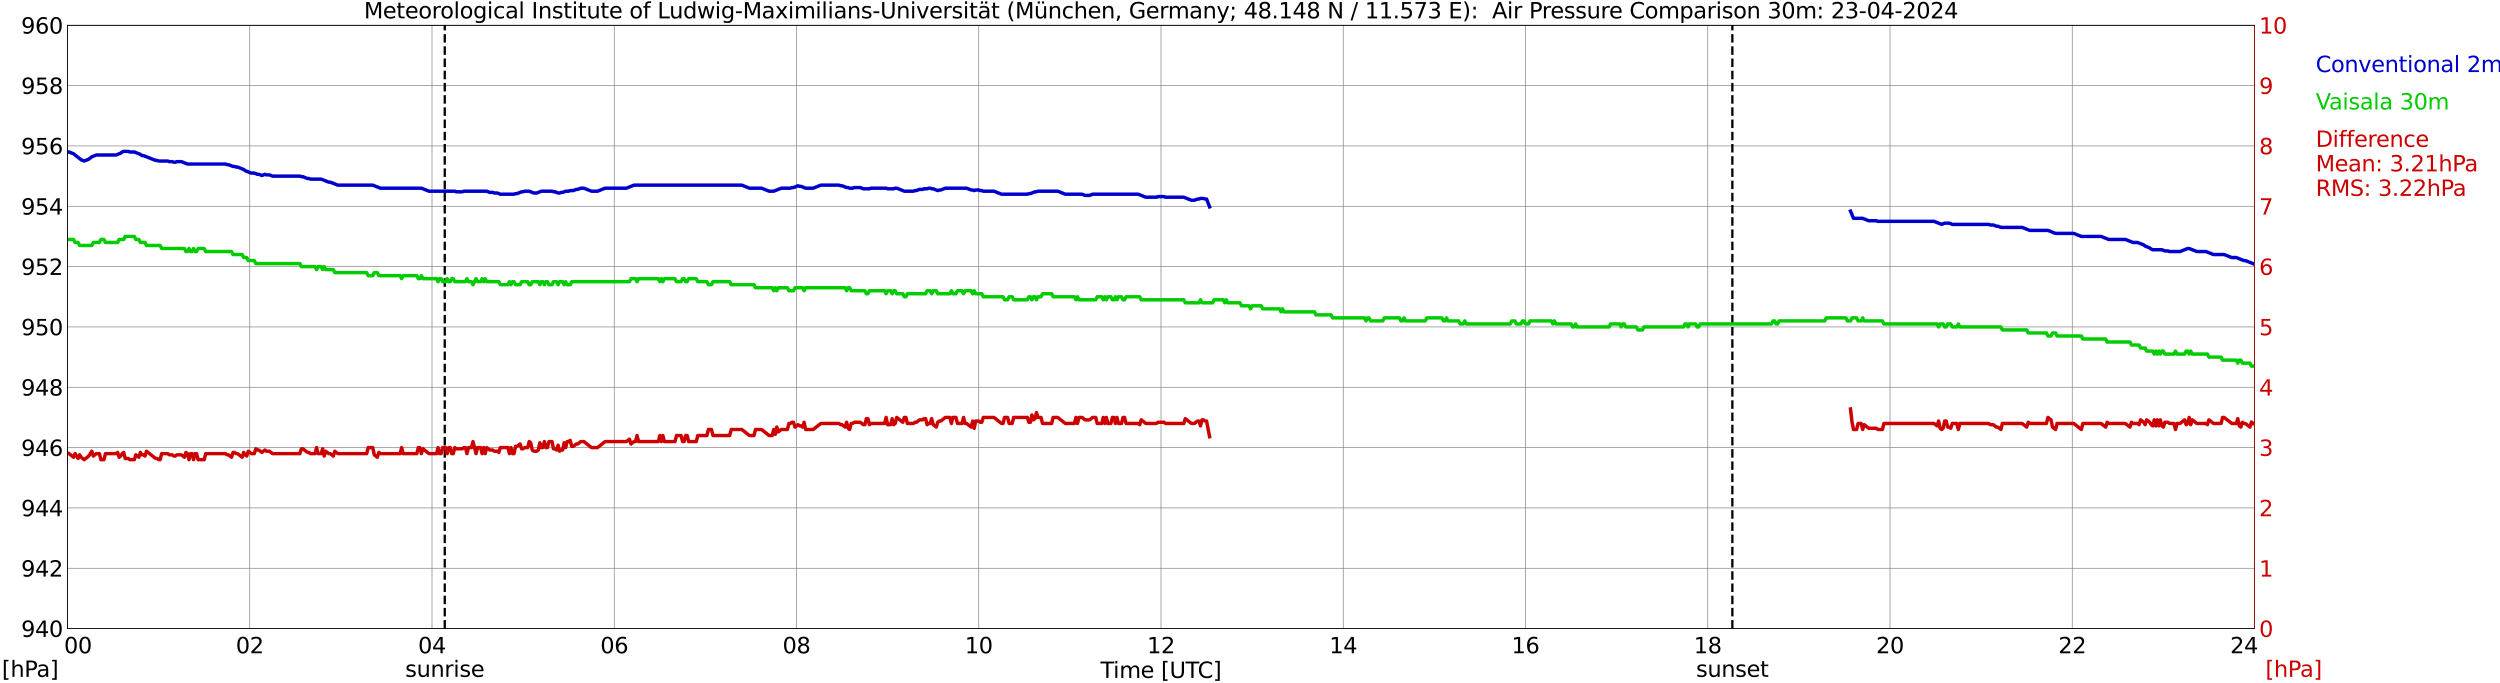 <?xml version="1.0" encoding="utf-8" standalone="no"?>
<!DOCTYPE svg PUBLIC "-//W3C//DTD SVG 1.1//EN"
  "http://www.w3.org/Graphics/SVG/1.1/DTD/svg11.dtd">
<svg xmlns:xlink="http://www.w3.org/1999/xlink" width="1085.4pt" height="296.64pt" viewBox="0 0 1085.4 296.64" xmlns="http://www.w3.org/2000/svg" version="1.1">
 <defs>
  <style type="text/css">*{stroke-linejoin: round; stroke-linecap: butt}</style>
 </defs>
 <g id="figure_1">
  <g id="patch_1">
   <path d="M 0 296.64 
L 1085.4 296.64 
L 1085.4 0 
L 0 0 
z
" style="fill: #ffffff"/>
  </g>
  <g id="axes_1">
   <g id="patch_2">
    <path d="M 29.306 272.909 
L 978.814 272.909 
L 978.814 10.976 
L 29.306 10.976 
z
" style="fill: #ffffff"/>
   </g>
   <g id="patch_3">
    <path d="M 978.814 272.909 
L 978.814 272.909 
L 978.814 10.976 
L 978.814 10.976 
z
" clip-path="url(#p3488b60a6a)" style="fill: #d3d3d3; opacity: 0.25; stroke: #d3d3d3; stroke-linejoin: miter"/>
   </g>
   <g id="matplotlib.axis_1">
    <g id="xtick_1">
     <g id="line2d_1">
      <path d="M 29.306 272.909 
L 29.306 10.976 
" clip-path="url(#p3488b60a6a)" style="fill: none; stroke: #808080; stroke-width: 0.3; stroke-linecap: square"/>
     </g>
     <g id="line2d_2"/>
     <g id="text_1">
      <!--    00 -->
      <g transform="translate(18.733 283.627) scale(0.095 -0.095)">
       <defs>
        <path id="DejaVuSans-20" transform="scale(0.016)"/>
        <path id="DejaVuSans-30" d="M 2034 4250 
Q 1547 4250 1301 3770 
Q 1056 3291 1056 2328 
Q 1056 1369 1301 889 
Q 1547 409 2034 409 
Q 2525 409 2770 889 
Q 3016 1369 3016 2328 
Q 3016 3291 2770 3770 
Q 2525 4250 2034 4250 
z
M 2034 4750 
Q 2819 4750 3233 4129 
Q 3647 3509 3647 2328 
Q 3647 1150 3233 529 
Q 2819 -91 2034 -91 
Q 1250 -91 836 529 
Q 422 1150 422 2328 
Q 422 3509 836 4129 
Q 1250 4750 2034 4750 
z
" transform="scale(0.016)"/>
       </defs>
       <use xlink:href="#DejaVuSans-20"/>
       <use xlink:href="#DejaVuSans-20" transform="translate(31.787 0)"/>
       <use xlink:href="#DejaVuSans-20" transform="translate(63.574 0)"/>
       <use xlink:href="#DejaVuSans-30" transform="translate(95.361 0)"/>
       <use xlink:href="#DejaVuSans-30" transform="translate(158.984 0)"/>
      </g>
     </g>
    </g>
    <g id="xtick_2">
     <g id="line2d_3">
      <path d="M 108.431 272.909 
L 108.431 10.976 
" clip-path="url(#p3488b60a6a)" style="fill: none; stroke: #808080; stroke-width: 0.3; stroke-linecap: square"/>
     </g>
     <g id="line2d_4"/>
     <g id="text_2">
      <!-- 02 -->
      <g transform="translate(102.387 283.627) scale(0.095 -0.095)">
       <defs>
        <path id="DejaVuSans-32" d="M 1228 531 
L 3431 531 
L 3431 0 
L 469 0 
L 469 531 
Q 828 903 1448 1529 
Q 2069 2156 2228 2338 
Q 2531 2678 2651 2914 
Q 2772 3150 2772 3378 
Q 2772 3750 2511 3984 
Q 2250 4219 1831 4219 
Q 1534 4219 1204 4116 
Q 875 4013 500 3803 
L 500 4441 
Q 881 4594 1212 4672 
Q 1544 4750 1819 4750 
Q 2544 4750 2975 4387 
Q 3406 4025 3406 3419 
Q 3406 3131 3298 2873 
Q 3191 2616 2906 2266 
Q 2828 2175 2409 1742 
Q 1991 1309 1228 531 
z
" transform="scale(0.016)"/>
       </defs>
       <use xlink:href="#DejaVuSans-30"/>
       <use xlink:href="#DejaVuSans-32" transform="translate(63.623 0)"/>
      </g>
     </g>
    </g>
    <g id="xtick_3">
     <g id="line2d_5">
      <path d="M 187.557 272.909 
L 187.557 10.976 
" clip-path="url(#p3488b60a6a)" style="fill: none; stroke: #808080; stroke-width: 0.3; stroke-linecap: square"/>
     </g>
     <g id="line2d_6"/>
     <g id="text_3">
      <!-- 04 -->
      <g transform="translate(181.513 283.627) scale(0.095 -0.095)">
       <defs>
        <path id="DejaVuSans-34" d="M 2419 4116 
L 825 1625 
L 2419 1625 
L 2419 4116 
z
M 2253 4666 
L 3047 4666 
L 3047 1625 
L 3713 1625 
L 3713 1100 
L 3047 1100 
L 3047 0 
L 2419 0 
L 2419 1100 
L 313 1100 
L 313 1709 
L 2253 4666 
z
" transform="scale(0.016)"/>
       </defs>
       <use xlink:href="#DejaVuSans-30"/>
       <use xlink:href="#DejaVuSans-34" transform="translate(63.623 0)"/>
      </g>
     </g>
    </g>
    <g id="xtick_4">
     <g id="line2d_7">
      <path d="M 266.683 272.909 
L 266.683 10.976 
" clip-path="url(#p3488b60a6a)" style="fill: none; stroke: #808080; stroke-width: 0.3; stroke-linecap: square"/>
     </g>
     <g id="line2d_8"/>
     <g id="text_4">
      <!-- 06 -->
      <g transform="translate(260.638 283.627) scale(0.095 -0.095)">
       <defs>
        <path id="DejaVuSans-36" d="M 2113 2584 
Q 1688 2584 1439 2293 
Q 1191 2003 1191 1497 
Q 1191 994 1439 701 
Q 1688 409 2113 409 
Q 2538 409 2786 701 
Q 3034 994 3034 1497 
Q 3034 2003 2786 2293 
Q 2538 2584 2113 2584 
z
M 3366 4563 
L 3366 3988 
Q 3128 4100 2886 4159 
Q 2644 4219 2406 4219 
Q 1781 4219 1451 3797 
Q 1122 3375 1075 2522 
Q 1259 2794 1537 2939 
Q 1816 3084 2150 3084 
Q 2853 3084 3261 2657 
Q 3669 2231 3669 1497 
Q 3669 778 3244 343 
Q 2819 -91 2113 -91 
Q 1303 -91 875 529 
Q 447 1150 447 2328 
Q 447 3434 972 4092 
Q 1497 4750 2381 4750 
Q 2619 4750 2861 4703 
Q 3103 4656 3366 4563 
z
" transform="scale(0.016)"/>
       </defs>
       <use xlink:href="#DejaVuSans-30"/>
       <use xlink:href="#DejaVuSans-36" transform="translate(63.623 0)"/>
      </g>
     </g>
    </g>
    <g id="xtick_5">
     <g id="line2d_9">
      <path d="M 345.808 272.909 
L 345.808 10.976 
" clip-path="url(#p3488b60a6a)" style="fill: none; stroke: #808080; stroke-width: 0.3; stroke-linecap: square"/>
     </g>
     <g id="line2d_10"/>
     <g id="text_5">
      <!-- 08 -->
      <g transform="translate(339.764 283.627) scale(0.095 -0.095)">
       <defs>
        <path id="DejaVuSans-38" d="M 2034 2216 
Q 1584 2216 1326 1975 
Q 1069 1734 1069 1313 
Q 1069 891 1326 650 
Q 1584 409 2034 409 
Q 2484 409 2743 651 
Q 3003 894 3003 1313 
Q 3003 1734 2745 1975 
Q 2488 2216 2034 2216 
z
M 1403 2484 
Q 997 2584 770 2862 
Q 544 3141 544 3541 
Q 544 4100 942 4425 
Q 1341 4750 2034 4750 
Q 2731 4750 3128 4425 
Q 3525 4100 3525 3541 
Q 3525 3141 3298 2862 
Q 3072 2584 2669 2484 
Q 3125 2378 3379 2068 
Q 3634 1759 3634 1313 
Q 3634 634 3220 271 
Q 2806 -91 2034 -91 
Q 1263 -91 848 271 
Q 434 634 434 1313 
Q 434 1759 690 2068 
Q 947 2378 1403 2484 
z
M 1172 3481 
Q 1172 3119 1398 2916 
Q 1625 2713 2034 2713 
Q 2441 2713 2670 2916 
Q 2900 3119 2900 3481 
Q 2900 3844 2670 4047 
Q 2441 4250 2034 4250 
Q 1625 4250 1398 4047 
Q 1172 3844 1172 3481 
z
" transform="scale(0.016)"/>
       </defs>
       <use xlink:href="#DejaVuSans-30"/>
       <use xlink:href="#DejaVuSans-38" transform="translate(63.623 0)"/>
      </g>
     </g>
    </g>
    <g id="xtick_6">
     <g id="line2d_11">
      <path d="M 424.934 272.909 
L 424.934 10.976 
" clip-path="url(#p3488b60a6a)" style="fill: none; stroke: #808080; stroke-width: 0.3; stroke-linecap: square"/>
     </g>
     <g id="line2d_12"/>
     <g id="text_6">
      <!-- 10 -->
      <g transform="translate(418.89 283.627) scale(0.095 -0.095)">
       <defs>
        <path id="DejaVuSans-31" d="M 794 531 
L 1825 531 
L 1825 4091 
L 703 3866 
L 703 4441 
L 1819 4666 
L 2450 4666 
L 2450 531 
L 3481 531 
L 3481 0 
L 794 0 
L 794 531 
z
" transform="scale(0.016)"/>
       </defs>
       <use xlink:href="#DejaVuSans-31"/>
       <use xlink:href="#DejaVuSans-30" transform="translate(63.623 0)"/>
      </g>
     </g>
    </g>
    <g id="xtick_7">
     <g id="line2d_13">
      <path d="M 504.06 272.909 
L 504.06 10.976 
" clip-path="url(#p3488b60a6a)" style="fill: none; stroke: #808080; stroke-width: 0.3; stroke-linecap: square"/>
     </g>
     <g id="line2d_14"/>
     <g id="text_7">
      <!-- 12 -->
      <g transform="translate(498.015 283.627) scale(0.095 -0.095)">
       <use xlink:href="#DejaVuSans-31"/>
       <use xlink:href="#DejaVuSans-32" transform="translate(63.623 0)"/>
      </g>
     </g>
    </g>
    <g id="xtick_8">
     <g id="line2d_15">
      <path d="M 583.185 272.909 
L 583.185 10.976 
" clip-path="url(#p3488b60a6a)" style="fill: none; stroke: #808080; stroke-width: 0.3; stroke-linecap: square"/>
     </g>
     <g id="line2d_16"/>
     <g id="text_8">
      <!-- 14 -->
      <g transform="translate(577.141 283.627) scale(0.095 -0.095)">
       <use xlink:href="#DejaVuSans-31"/>
       <use xlink:href="#DejaVuSans-34" transform="translate(63.623 0)"/>
      </g>
     </g>
    </g>
    <g id="xtick_9">
     <g id="line2d_17">
      <path d="M 662.311 272.909 
L 662.311 10.976 
" clip-path="url(#p3488b60a6a)" style="fill: none; stroke: #808080; stroke-width: 0.3; stroke-linecap: square"/>
     </g>
     <g id="line2d_18"/>
     <g id="text_9">
      <!-- 16 -->
      <g transform="translate(656.267 283.627) scale(0.095 -0.095)">
       <use xlink:href="#DejaVuSans-31"/>
       <use xlink:href="#DejaVuSans-36" transform="translate(63.623 0)"/>
      </g>
     </g>
    </g>
    <g id="xtick_10">
     <g id="line2d_19">
      <path d="M 741.437 272.909 
L 741.437 10.976 
" clip-path="url(#p3488b60a6a)" style="fill: none; stroke: #808080; stroke-width: 0.3; stroke-linecap: square"/>
     </g>
     <g id="line2d_20"/>
     <g id="text_10">
      <!-- 18 -->
      <g transform="translate(735.392 283.627) scale(0.095 -0.095)">
       <use xlink:href="#DejaVuSans-31"/>
       <use xlink:href="#DejaVuSans-38" transform="translate(63.623 0)"/>
      </g>
     </g>
    </g>
    <g id="xtick_11">
     <g id="line2d_21">
      <path d="M 820.562 272.909 
L 820.562 10.976 
" clip-path="url(#p3488b60a6a)" style="fill: none; stroke: #808080; stroke-width: 0.3; stroke-linecap: square"/>
     </g>
     <g id="line2d_22"/>
     <g id="text_11">
      <!-- 20 -->
      <g transform="translate(814.518 283.627) scale(0.095 -0.095)">
       <use xlink:href="#DejaVuSans-32"/>
       <use xlink:href="#DejaVuSans-30" transform="translate(63.623 0)"/>
      </g>
     </g>
    </g>
    <g id="xtick_12">
     <g id="line2d_23">
      <path d="M 899.688 272.909 
L 899.688 10.976 
" clip-path="url(#p3488b60a6a)" style="fill: none; stroke: #808080; stroke-width: 0.3; stroke-linecap: square"/>
     </g>
     <g id="line2d_24"/>
     <g id="text_12">
      <!-- 22 -->
      <g transform="translate(893.644 283.627) scale(0.095 -0.095)">
       <use xlink:href="#DejaVuSans-32"/>
       <use xlink:href="#DejaVuSans-32" transform="translate(63.623 0)"/>
      </g>
     </g>
    </g>
    <g id="xtick_13">
     <g id="line2d_25">
      <path d="M 978.814 272.909 
L 978.814 10.976 
" clip-path="url(#p3488b60a6a)" style="fill: none; stroke: #808080; stroke-width: 0.3; stroke-linecap: square"/>
     </g>
     <g id="line2d_26"/>
     <g id="text_13">
      <!-- 24    -->
      <g transform="translate(968.241 283.627) scale(0.095 -0.095)">
       <use xlink:href="#DejaVuSans-32"/>
       <use xlink:href="#DejaVuSans-34" transform="translate(63.623 0)"/>
       <use xlink:href="#DejaVuSans-20" transform="translate(127.246 0)"/>
       <use xlink:href="#DejaVuSans-20" transform="translate(159.033 0)"/>
       <use xlink:href="#DejaVuSans-20" transform="translate(190.82 0)"/>
      </g>
     </g>
    </g>
    <g id="text_14">
     <!-- Time [UTC] -->
     <g transform="translate(477.806 294.322) scale(0.095 -0.095)">
      <defs>
       <path id="DejaVuSans-54" d="M -19 4666 
L 3928 4666 
L 3928 4134 
L 2272 4134 
L 2272 0 
L 1638 0 
L 1638 4134 
L -19 4134 
L -19 4666 
z
" transform="scale(0.016)"/>
       <path id="DejaVuSans-69" d="M 603 3500 
L 1178 3500 
L 1178 0 
L 603 0 
L 603 3500 
z
M 603 4863 
L 1178 4863 
L 1178 4134 
L 603 4134 
L 603 4863 
z
" transform="scale(0.016)"/>
       <path id="DejaVuSans-6d" d="M 3328 2828 
Q 3544 3216 3844 3400 
Q 4144 3584 4550 3584 
Q 5097 3584 5394 3201 
Q 5691 2819 5691 2113 
L 5691 0 
L 5113 0 
L 5113 2094 
Q 5113 2597 4934 2840 
Q 4756 3084 4391 3084 
Q 3944 3084 3684 2787 
Q 3425 2491 3425 1978 
L 3425 0 
L 2847 0 
L 2847 2094 
Q 2847 2600 2669 2842 
Q 2491 3084 2119 3084 
Q 1678 3084 1418 2786 
Q 1159 2488 1159 1978 
L 1159 0 
L 581 0 
L 581 3500 
L 1159 3500 
L 1159 2956 
Q 1356 3278 1631 3431 
Q 1906 3584 2284 3584 
Q 2666 3584 2933 3390 
Q 3200 3197 3328 2828 
z
" transform="scale(0.016)"/>
       <path id="DejaVuSans-65" d="M 3597 1894 
L 3597 1613 
L 953 1613 
Q 991 1019 1311 708 
Q 1631 397 2203 397 
Q 2534 397 2845 478 
Q 3156 559 3463 722 
L 3463 178 
Q 3153 47 2828 -22 
Q 2503 -91 2169 -91 
Q 1331 -91 842 396 
Q 353 884 353 1716 
Q 353 2575 817 3079 
Q 1281 3584 2069 3584 
Q 2775 3584 3186 3129 
Q 3597 2675 3597 1894 
z
M 3022 2063 
Q 3016 2534 2758 2815 
Q 2500 3097 2075 3097 
Q 1594 3097 1305 2825 
Q 1016 2553 972 2059 
L 3022 2063 
z
" transform="scale(0.016)"/>
       <path id="DejaVuSans-5b" d="M 550 4863 
L 1875 4863 
L 1875 4416 
L 1125 4416 
L 1125 -397 
L 1875 -397 
L 1875 -844 
L 550 -844 
L 550 4863 
z
" transform="scale(0.016)"/>
       <path id="DejaVuSans-55" d="M 556 4666 
L 1191 4666 
L 1191 1831 
Q 1191 1081 1462 751 
Q 1734 422 2344 422 
Q 2950 422 3222 751 
Q 3494 1081 3494 1831 
L 3494 4666 
L 4128 4666 
L 4128 1753 
Q 4128 841 3676 375 
Q 3225 -91 2344 -91 
Q 1459 -91 1007 375 
Q 556 841 556 1753 
L 556 4666 
z
" transform="scale(0.016)"/>
       <path id="DejaVuSans-43" d="M 4122 4306 
L 4122 3641 
Q 3803 3938 3442 4084 
Q 3081 4231 2675 4231 
Q 1875 4231 1450 3742 
Q 1025 3253 1025 2328 
Q 1025 1406 1450 917 
Q 1875 428 2675 428 
Q 3081 428 3442 575 
Q 3803 722 4122 1019 
L 4122 359 
Q 3791 134 3420 21 
Q 3050 -91 2638 -91 
Q 1578 -91 968 557 
Q 359 1206 359 2328 
Q 359 3453 968 4101 
Q 1578 4750 2638 4750 
Q 3056 4750 3426 4639 
Q 3797 4528 4122 4306 
z
" transform="scale(0.016)"/>
       <path id="DejaVuSans-5d" d="M 1947 4863 
L 1947 -844 
L 622 -844 
L 622 -397 
L 1369 -397 
L 1369 4416 
L 622 4416 
L 622 4863 
L 1947 4863 
z
" transform="scale(0.016)"/>
      </defs>
      <use xlink:href="#DejaVuSans-54"/>
      <use xlink:href="#DejaVuSans-69" transform="translate(57.959 0)"/>
      <use xlink:href="#DejaVuSans-6d" transform="translate(85.742 0)"/>
      <use xlink:href="#DejaVuSans-65" transform="translate(183.154 0)"/>
      <use xlink:href="#DejaVuSans-20" transform="translate(244.678 0)"/>
      <use xlink:href="#DejaVuSans-5b" transform="translate(276.465 0)"/>
      <use xlink:href="#DejaVuSans-55" transform="translate(315.479 0)"/>
      <use xlink:href="#DejaVuSans-54" transform="translate(388.672 0)"/>
      <use xlink:href="#DejaVuSans-43" transform="translate(443.881 0)"/>
      <use xlink:href="#DejaVuSans-5d" transform="translate(513.705 0)"/>
     </g>
    </g>
   </g>
   <g id="matplotlib.axis_2">
    <g id="ytick_1">
     <g id="line2d_27">
      <path d="M 29.306 272.909 
L 978.814 272.909 
" clip-path="url(#p3488b60a6a)" style="fill: none; stroke: #808080; stroke-width: 0.3; stroke-linecap: square"/>
     </g>
     <g id="line2d_28"/>
     <g id="text_15">
      <!-- 940 -->
      <g transform="translate(9.173 276.518) scale(0.095 -0.095)">
       <defs>
        <path id="DejaVuSans-39" d="M 703 97 
L 703 672 
Q 941 559 1184 500 
Q 1428 441 1663 441 
Q 2288 441 2617 861 
Q 2947 1281 2994 2138 
Q 2813 1869 2534 1725 
Q 2256 1581 1919 1581 
Q 1219 1581 811 2004 
Q 403 2428 403 3163 
Q 403 3881 828 4315 
Q 1253 4750 1959 4750 
Q 2769 4750 3195 4129 
Q 3622 3509 3622 2328 
Q 3622 1225 3098 567 
Q 2575 -91 1691 -91 
Q 1453 -91 1209 -44 
Q 966 3 703 97 
z
M 1959 2075 
Q 2384 2075 2632 2365 
Q 2881 2656 2881 3163 
Q 2881 3666 2632 3958 
Q 2384 4250 1959 4250 
Q 1534 4250 1286 3958 
Q 1038 3666 1038 3163 
Q 1038 2656 1286 2365 
Q 1534 2075 1959 2075 
z
" transform="scale(0.016)"/>
       </defs>
       <use xlink:href="#DejaVuSans-39"/>
       <use xlink:href="#DejaVuSans-34" transform="translate(63.623 0)"/>
       <use xlink:href="#DejaVuSans-30" transform="translate(127.246 0)"/>
      </g>
     </g>
    </g>
    <g id="ytick_2">
     <g id="line2d_29">
      <path d="M 29.306 246.715 
L 978.814 246.715 
" clip-path="url(#p3488b60a6a)" style="fill: none; stroke: #808080; stroke-width: 0.3; stroke-linecap: square"/>
     </g>
     <g id="line2d_30"/>
     <g id="text_16">
      <!-- 942 -->
      <g transform="translate(9.173 250.325) scale(0.095 -0.095)">
       <use xlink:href="#DejaVuSans-39"/>
       <use xlink:href="#DejaVuSans-34" transform="translate(63.623 0)"/>
       <use xlink:href="#DejaVuSans-32" transform="translate(127.246 0)"/>
      </g>
     </g>
    </g>
    <g id="ytick_3">
     <g id="line2d_31">
      <path d="M 29.306 220.522 
L 978.814 220.522 
" clip-path="url(#p3488b60a6a)" style="fill: none; stroke: #808080; stroke-width: 0.3; stroke-linecap: square"/>
     </g>
     <g id="line2d_32"/>
     <g id="text_17">
      <!-- 944 -->
      <g transform="translate(9.173 224.131) scale(0.095 -0.095)">
       <use xlink:href="#DejaVuSans-39"/>
       <use xlink:href="#DejaVuSans-34" transform="translate(63.623 0)"/>
       <use xlink:href="#DejaVuSans-34" transform="translate(127.246 0)"/>
      </g>
     </g>
    </g>
    <g id="ytick_4">
     <g id="line2d_33">
      <path d="M 29.306 194.329 
L 978.814 194.329 
" clip-path="url(#p3488b60a6a)" style="fill: none; stroke: #808080; stroke-width: 0.3; stroke-linecap: square"/>
     </g>
     <g id="line2d_34"/>
     <g id="text_18">
      <!-- 946 -->
      <g transform="translate(9.173 197.938) scale(0.095 -0.095)">
       <use xlink:href="#DejaVuSans-39"/>
       <use xlink:href="#DejaVuSans-34" transform="translate(63.623 0)"/>
       <use xlink:href="#DejaVuSans-36" transform="translate(127.246 0)"/>
      </g>
     </g>
    </g>
    <g id="ytick_5">
     <g id="line2d_35">
      <path d="M 29.306 168.136 
L 978.814 168.136 
" clip-path="url(#p3488b60a6a)" style="fill: none; stroke: #808080; stroke-width: 0.3; stroke-linecap: square"/>
     </g>
     <g id="line2d_36"/>
     <g id="text_19">
      <!-- 948 -->
      <g transform="translate(9.173 171.745) scale(0.095 -0.095)">
       <use xlink:href="#DejaVuSans-39"/>
       <use xlink:href="#DejaVuSans-34" transform="translate(63.623 0)"/>
       <use xlink:href="#DejaVuSans-38" transform="translate(127.246 0)"/>
      </g>
     </g>
    </g>
    <g id="ytick_6">
     <g id="line2d_37">
      <path d="M 29.306 141.942 
L 978.814 141.942 
" clip-path="url(#p3488b60a6a)" style="fill: none; stroke: #808080; stroke-width: 0.3; stroke-linecap: square"/>
     </g>
     <g id="line2d_38"/>
     <g id="text_20">
      <!-- 950 -->
      <g transform="translate(9.173 145.551) scale(0.095 -0.095)">
       <defs>
        <path id="DejaVuSans-35" d="M 691 4666 
L 3169 4666 
L 3169 4134 
L 1269 4134 
L 1269 2991 
Q 1406 3038 1543 3061 
Q 1681 3084 1819 3084 
Q 2600 3084 3056 2656 
Q 3513 2228 3513 1497 
Q 3513 744 3044 326 
Q 2575 -91 1722 -91 
Q 1428 -91 1123 -41 
Q 819 9 494 109 
L 494 744 
Q 775 591 1075 516 
Q 1375 441 1709 441 
Q 2250 441 2565 725 
Q 2881 1009 2881 1497 
Q 2881 1984 2565 2268 
Q 2250 2553 1709 2553 
Q 1456 2553 1204 2497 
Q 953 2441 691 2322 
L 691 4666 
z
" transform="scale(0.016)"/>
       </defs>
       <use xlink:href="#DejaVuSans-39"/>
       <use xlink:href="#DejaVuSans-35" transform="translate(63.623 0)"/>
       <use xlink:href="#DejaVuSans-30" transform="translate(127.246 0)"/>
      </g>
     </g>
    </g>
    <g id="ytick_7">
     <g id="line2d_39">
      <path d="M 29.306 115.749 
L 978.814 115.749 
" clip-path="url(#p3488b60a6a)" style="fill: none; stroke: #808080; stroke-width: 0.3; stroke-linecap: square"/>
     </g>
     <g id="line2d_40"/>
     <g id="text_21">
      <!-- 952 -->
      <g transform="translate(9.173 119.358) scale(0.095 -0.095)">
       <use xlink:href="#DejaVuSans-39"/>
       <use xlink:href="#DejaVuSans-35" transform="translate(63.623 0)"/>
       <use xlink:href="#DejaVuSans-32" transform="translate(127.246 0)"/>
      </g>
     </g>
    </g>
    <g id="ytick_8">
     <g id="line2d_41">
      <path d="M 29.306 89.556 
L 978.814 89.556 
" clip-path="url(#p3488b60a6a)" style="fill: none; stroke: #808080; stroke-width: 0.3; stroke-linecap: square"/>
     </g>
     <g id="line2d_42"/>
     <g id="text_22">
      <!-- 954 -->
      <g transform="translate(9.173 93.165) scale(0.095 -0.095)">
       <use xlink:href="#DejaVuSans-39"/>
       <use xlink:href="#DejaVuSans-35" transform="translate(63.623 0)"/>
       <use xlink:href="#DejaVuSans-34" transform="translate(127.246 0)"/>
      </g>
     </g>
    </g>
    <g id="ytick_9">
     <g id="line2d_43">
      <path d="M 29.306 63.362 
L 978.814 63.362 
" clip-path="url(#p3488b60a6a)" style="fill: none; stroke: #808080; stroke-width: 0.3; stroke-linecap: square"/>
     </g>
     <g id="line2d_44"/>
     <g id="text_23">
      <!-- 956 -->
      <g transform="translate(9.173 66.972) scale(0.095 -0.095)">
       <use xlink:href="#DejaVuSans-39"/>
       <use xlink:href="#DejaVuSans-35" transform="translate(63.623 0)"/>
       <use xlink:href="#DejaVuSans-36" transform="translate(127.246 0)"/>
      </g>
     </g>
    </g>
    <g id="ytick_10">
     <g id="line2d_45">
      <path d="M 29.306 37.169 
L 978.814 37.169 
" clip-path="url(#p3488b60a6a)" style="fill: none; stroke: #808080; stroke-width: 0.3; stroke-linecap: square"/>
     </g>
     <g id="line2d_46"/>
     <g id="text_24">
      <!-- 958 -->
      <g transform="translate(9.173 40.778) scale(0.095 -0.095)">
       <use xlink:href="#DejaVuSans-39"/>
       <use xlink:href="#DejaVuSans-35" transform="translate(63.623 0)"/>
       <use xlink:href="#DejaVuSans-38" transform="translate(127.246 0)"/>
      </g>
     </g>
    </g>
    <g id="ytick_11">
     <g id="line2d_47">
      <path d="M 29.306 10.976 
L 978.814 10.976 
" clip-path="url(#p3488b60a6a)" style="fill: none; stroke: #808080; stroke-width: 0.3; stroke-linecap: square"/>
     </g>
     <g id="line2d_48"/>
     <g id="text_25">
      <!-- 960 -->
      <g transform="translate(9.173 14.585) scale(0.095 -0.095)">
       <use xlink:href="#DejaVuSans-39"/>
       <use xlink:href="#DejaVuSans-36" transform="translate(63.623 0)"/>
       <use xlink:href="#DejaVuSans-30" transform="translate(127.246 0)"/>
      </g>
     </g>
    </g>
   </g>
   <g id="line2d_49">
    <path d="M 193.096 272.909 
L 193.096 10.976 
" clip-path="url(#p3488b60a6a)" style="fill: none; stroke-dasharray: 3.7,1.6; stroke-dashoffset: 0; stroke: #000000"/>
   </g>
   <g id="line2d_50">
    <path d="M 752.119 272.909 
L 752.119 10.976 
" clip-path="url(#p3488b60a6a)" style="fill: none; stroke-dasharray: 3.7,1.6; stroke-dashoffset: 0; stroke: #000000"/>
   </g>
   <g id="line2d_51">
    <path d="M 29.306 65.982 
L 29.965 65.982 
L 31.943 66.767 
L 35.24 69.387 
L 36.559 69.911 
L 38.537 69.125 
L 39.856 68.077 
L 41.834 67.291 
L 50.406 67.291 
L 52.384 66.506 
L 53.043 65.982 
L 53.703 65.72 
L 55.681 65.72 
L 56.34 65.982 
L 58.319 65.982 
L 60.956 67.029 
L 61.615 67.553 
L 62.275 67.553 
L 67.55 69.649 
L 68.209 69.649 
L 68.869 69.911 
L 72.825 69.911 
L 73.484 70.173 
L 74.803 70.173 
L 75.462 70.434 
L 76.122 70.434 
L 76.781 70.173 
L 78.759 70.173 
L 81.397 71.22 
L 97.881 71.22 
L 98.541 71.482 
L 99.2 71.482 
L 101.178 72.268 
L 101.838 72.268 
L 102.497 72.53 
L 103.156 72.53 
L 105.794 73.578 
L 106.453 74.102 
L 109.091 75.149 
L 110.41 75.149 
L 111.728 75.673 
L 112.388 75.673 
L 113.707 76.197 
L 115.025 75.673 
L 115.685 75.935 
L 117.003 75.935 
L 118.322 76.459 
L 130.191 76.459 
L 130.85 76.721 
L 131.51 76.721 
L 133.488 77.507 
L 134.147 77.507 
L 134.807 77.769 
L 139.422 77.769 
L 142.719 79.078 
L 143.379 79.078 
L 146.676 80.388 
L 161.841 80.388 
L 165.138 81.698 
L 182.941 81.698 
L 186.238 83.007 
L 197.448 83.007 
L 198.107 83.269 
L 200.745 83.269 
L 201.404 83.007 
L 211.295 83.007 
L 212.614 83.531 
L 213.932 83.531 
L 214.592 83.793 
L 215.91 83.793 
L 217.229 84.317 
L 223.164 84.317 
L 223.823 84.055 
L 224.482 84.055 
L 226.461 83.269 
L 227.12 83.269 
L 227.779 83.007 
L 229.757 83.007 
L 231.736 83.793 
L 233.054 83.793 
L 235.033 83.007 
L 239.648 83.007 
L 240.308 83.269 
L 240.967 83.269 
L 242.286 83.793 
L 242.945 83.793 
L 243.604 83.531 
L 244.264 83.531 
L 245.583 83.007 
L 246.901 83.007 
L 247.561 82.745 
L 248.88 82.745 
L 250.198 82.221 
L 250.858 82.221 
L 252.176 81.698 
L 253.495 81.698 
L 256.792 83.007 
L 259.43 83.007 
L 262.726 81.698 
L 271.958 81.698 
L 275.255 80.388 
L 322.071 80.388 
L 325.368 81.698 
L 330.643 81.698 
L 333.94 83.007 
L 335.918 83.007 
L 339.215 81.698 
L 343.171 81.698 
L 343.83 81.436 
L 344.49 81.436 
L 346.468 80.65 
L 347.127 80.912 
L 347.787 80.912 
L 349.765 81.698 
L 353.062 81.698 
L 356.359 80.388 
L 364.271 80.388 
L 364.93 80.65 
L 365.59 80.65 
L 367.568 81.436 
L 368.227 81.436 
L 368.887 81.698 
L 370.206 81.698 
L 370.865 81.436 
L 373.502 81.436 
L 374.821 81.96 
L 377.459 81.96 
L 378.118 81.698 
L 384.712 81.698 
L 385.371 81.96 
L 388.009 81.96 
L 388.668 81.698 
L 389.328 81.698 
L 392.624 83.007 
L 396.581 83.007 
L 397.24 82.745 
L 397.899 82.745 
L 399.218 82.221 
L 400.537 82.221 
L 401.196 81.96 
L 402.515 81.96 
L 403.175 81.698 
L 403.834 81.698 
L 404.493 81.96 
L 405.153 81.96 
L 407.131 82.745 
L 407.79 82.483 
L 408.45 82.483 
L 410.428 81.698 
L 419.659 81.698 
L 421.637 82.483 
L 422.297 82.483 
L 422.956 82.745 
L 423.615 82.483 
L 424.934 82.483 
L 425.593 82.745 
L 426.253 82.745 
L 426.912 83.007 
L 431.528 83.007 
L 434.825 84.317 
L 446.034 84.317 
L 446.694 84.055 
L 447.353 84.055 
L 449.331 83.269 
L 449.991 83.269 
L 450.65 83.007 
L 459.222 83.007 
L 462.519 84.317 
L 469.772 84.317 
L 471.091 84.841 
L 473.069 84.841 
L 474.388 84.317 
L 494.169 84.317 
L 497.466 85.627 
L 502.082 85.627 
L 502.741 85.365 
L 505.379 85.365 
L 506.038 85.627 
L 513.95 85.627 
L 517.247 86.936 
L 518.566 86.936 
L 519.885 86.412 
L 520.544 86.412 
L 521.204 86.15 
L 522.522 86.15 
L 523.182 86.412 
L 523.841 86.412 
L 525.16 89.818 
M 803.419 91.651 
L 804.737 94.794 
L 808.694 94.794 
L 811.331 95.842 
L 814.628 95.842 
L 815.287 96.104 
L 839.684 96.104 
L 842.981 97.414 
L 844.3 96.89 
L 846.278 96.89 
L 847.597 97.414 
L 863.422 97.414 
L 864.082 97.676 
L 865.4 97.676 
L 866.719 98.199 
L 867.378 98.199 
L 868.697 98.723 
L 877.929 98.723 
L 881.225 100.033 
L 889.138 100.033 
L 892.435 101.343 
L 900.347 101.343 
L 903.644 102.652 
L 912.216 102.652 
L 915.513 103.962 
L 922.766 103.962 
L 926.063 105.272 
L 928.041 105.272 
L 930.679 106.319 
L 931.338 106.843 
L 933.316 107.629 
L 933.976 108.153 
L 934.635 108.415 
L 938.592 108.415 
L 939.91 108.939 
L 941.229 108.939 
L 941.888 109.201 
L 946.504 109.201 
L 949.801 107.891 
L 950.46 107.891 
L 953.757 109.201 
L 957.714 109.201 
L 961.01 110.51 
L 965.626 110.51 
L 968.923 111.82 
L 970.901 111.82 
L 974.198 113.13 
L 974.857 113.13 
L 978.154 114.439 
L 978.154 114.439 
" clip-path="url(#p3488b60a6a)" style="fill: none; stroke: #0000cc; stroke-width: 1.5; stroke-linecap: square"/>
   </g>
   <g id="line2d_52">
    <path d="M 29.965 103.962 
L 31.943 103.962 
L 32.603 105.272 
L 33.921 105.272 
L 34.581 106.581 
L 39.856 106.581 
L 40.515 105.272 
L 43.153 105.272 
L 43.812 103.962 
L 45.131 103.962 
L 45.79 105.272 
L 51.065 105.272 
L 51.725 103.962 
L 53.703 103.962 
L 54.362 102.652 
L 58.319 102.652 
L 58.978 103.962 
L 60.297 103.962 
L 60.956 105.272 
L 62.934 105.272 
L 63.594 106.581 
L 69.528 106.581 
L 70.187 107.891 
L 80.078 107.891 
L 80.737 109.201 
L 81.397 109.201 
L 82.056 107.891 
L 82.716 109.201 
L 83.375 109.201 
L 84.034 107.891 
L 84.694 109.201 
L 85.353 109.201 
L 86.013 107.891 
L 88.65 107.891 
L 89.309 109.201 
L 100.519 109.201 
L 101.178 110.51 
L 105.135 110.51 
L 105.794 111.82 
L 107.113 111.82 
L 107.772 113.13 
L 110.41 113.13 
L 111.069 114.439 
L 130.191 114.439 
L 130.85 115.749 
L 136.785 115.749 
L 137.444 117.059 
L 138.104 115.749 
L 139.422 115.749 
L 140.082 117.059 
L 140.741 115.749 
L 141.4 117.059 
L 144.697 117.059 
L 145.357 118.368 
L 159.204 118.368 
L 159.863 119.678 
L 161.841 119.678 
L 162.501 118.368 
L 163.819 118.368 
L 164.479 119.678 
L 173.71 119.678 
L 174.37 120.988 
L 175.029 119.678 
L 180.963 119.678 
L 181.623 120.988 
L 182.282 120.988 
L 182.941 119.678 
L 183.601 120.988 
L 189.535 120.988 
L 190.195 122.297 
L 190.854 120.988 
L 191.513 120.988 
L 192.173 122.297 
L 193.492 122.297 
L 194.151 120.988 
L 194.81 122.297 
L 195.47 122.297 
L 196.129 120.988 
L 196.788 120.988 
L 197.448 122.297 
L 202.063 122.297 
L 202.723 120.988 
L 203.382 122.297 
L 204.701 122.297 
L 205.36 123.607 
L 206.679 120.988 
L 207.339 122.297 
L 208.657 122.297 
L 209.317 120.988 
L 209.976 122.297 
L 210.635 120.988 
L 211.295 122.297 
L 216.57 122.297 
L 217.229 123.607 
L 220.526 123.607 
L 221.186 122.297 
L 221.845 123.607 
L 222.504 122.297 
L 223.164 122.297 
L 223.823 123.607 
L 225.801 123.607 
L 226.461 122.297 
L 229.098 122.297 
L 229.757 123.607 
L 230.417 123.607 
L 231.076 122.297 
L 233.714 122.297 
L 234.373 123.607 
L 235.033 122.297 
L 235.692 122.297 
L 236.351 123.607 
L 237.011 122.297 
L 237.67 122.297 
L 238.329 123.607 
L 239.648 123.607 
L 240.308 122.297 
L 241.626 122.297 
L 242.286 123.607 
L 242.945 122.297 
L 244.264 122.297 
L 244.923 123.607 
L 245.583 122.297 
L 246.242 123.607 
L 247.561 123.607 
L 248.22 122.297 
L 273.277 122.297 
L 273.936 120.988 
L 275.914 120.988 
L 276.573 122.297 
L 277.233 120.988 
L 285.805 120.988 
L 286.464 122.297 
L 287.124 120.988 
L 287.783 122.297 
L 288.442 120.988 
L 293.058 120.988 
L 293.717 122.297 
L 295.696 122.297 
L 296.355 120.988 
L 297.014 120.988 
L 297.674 122.297 
L 298.333 122.297 
L 298.992 120.988 
L 302.289 120.988 
L 302.949 122.297 
L 306.905 122.297 
L 307.564 123.607 
L 308.883 123.607 
L 309.543 122.297 
L 316.796 122.297 
L 317.455 123.607 
L 327.346 123.607 
L 328.005 124.917 
L 335.258 124.917 
L 335.918 126.226 
L 336.577 124.917 
L 337.236 126.226 
L 337.896 124.917 
L 341.852 124.917 
L 342.512 126.226 
L 344.49 126.226 
L 345.149 124.917 
L 348.446 124.917 
L 349.105 126.226 
L 349.765 124.917 
L 366.909 124.917 
L 367.568 126.226 
L 368.227 124.917 
L 368.887 124.917 
L 369.546 126.226 
L 375.481 126.226 
L 376.14 127.536 
L 376.799 127.536 
L 377.459 126.226 
L 384.053 126.226 
L 384.712 127.536 
L 385.371 126.226 
L 386.69 126.226 
L 387.349 127.536 
L 388.009 126.226 
L 388.668 126.226 
L 389.328 127.536 
L 391.965 127.536 
L 392.624 128.846 
L 393.284 128.846 
L 393.943 127.536 
L 401.856 127.536 
L 402.515 126.226 
L 403.834 126.226 
L 404.493 127.536 
L 405.153 126.226 
L 406.471 126.226 
L 407.131 127.536 
L 412.406 127.536 
L 413.065 126.226 
L 413.725 127.536 
L 415.043 127.536 
L 415.703 126.226 
L 417.681 126.226 
L 418.34 127.536 
L 419 126.226 
L 421.637 126.226 
L 422.297 127.536 
L 422.956 126.226 
L 423.615 127.536 
L 426.253 127.536 
L 426.912 128.846 
L 435.484 128.846 
L 436.144 130.155 
L 437.462 130.155 
L 438.122 128.846 
L 439.44 128.846 
L 440.1 130.155 
L 446.034 130.155 
L 446.694 128.846 
L 447.353 128.846 
L 448.012 130.155 
L 448.672 128.846 
L 449.331 128.846 
L 449.991 130.155 
L 450.65 128.846 
L 451.969 128.846 
L 452.628 127.536 
L 456.584 127.536 
L 457.244 128.846 
L 466.475 128.846 
L 467.134 130.155 
L 467.794 128.846 
L 468.453 130.155 
L 475.706 130.155 
L 476.366 128.846 
L 478.344 128.846 
L 479.003 130.155 
L 479.663 128.846 
L 480.322 130.155 
L 480.981 128.846 
L 482.3 128.846 
L 482.96 130.155 
L 483.619 130.155 
L 484.278 128.846 
L 484.938 130.155 
L 485.597 128.846 
L 486.916 128.846 
L 487.575 130.155 
L 488.235 130.155 
L 488.894 128.846 
L 494.828 128.846 
L 495.488 130.155 
L 513.95 130.155 
L 514.61 131.465 
L 520.544 131.465 
L 521.204 130.155 
L 521.863 131.465 
L 526.479 131.465 
L 527.138 130.155 
L 531.094 130.155 
L 531.754 131.465 
L 532.413 130.155 
L 533.073 131.465 
L 538.348 131.465 
L 539.007 132.775 
L 542.304 132.775 
L 542.963 134.084 
L 543.623 132.775 
L 547.579 132.775 
L 548.238 134.084 
L 555.491 134.084 
L 556.151 135.394 
L 556.81 134.084 
L 557.47 135.394 
L 570.657 135.394 
L 571.317 136.704 
L 577.91 136.704 
L 578.57 138.013 
L 592.417 138.013 
L 593.076 139.323 
L 593.736 138.013 
L 594.395 138.013 
L 595.054 139.323 
L 600.329 139.323 
L 600.989 138.013 
L 607.582 138.013 
L 608.242 139.323 
L 608.901 139.323 
L 609.561 138.013 
L 610.22 139.323 
L 618.792 139.323 
L 619.451 138.013 
L 626.045 138.013 
L 626.705 139.323 
L 627.364 139.323 
L 628.023 138.013 
L 628.683 139.323 
L 633.298 139.323 
L 633.958 140.633 
L 635.276 140.633 
L 635.936 139.323 
L 636.595 140.633 
L 655.717 140.633 
L 656.377 139.323 
L 657.695 139.323 
L 658.355 140.633 
L 660.333 140.633 
L 660.992 139.323 
L 661.652 139.323 
L 662.311 140.633 
L 663.63 140.633 
L 664.289 139.323 
L 673.521 139.323 
L 674.18 140.633 
L 674.839 139.323 
L 675.499 140.633 
L 682.092 140.633 
L 682.752 141.942 
L 683.411 141.942 
L 684.071 140.633 
L 684.73 141.942 
L 698.577 141.942 
L 699.236 140.633 
L 703.193 140.633 
L 703.852 141.942 
L 704.511 140.633 
L 705.171 140.633 
L 705.83 141.942 
L 710.446 141.942 
L 711.105 143.252 
L 713.083 143.252 
L 713.743 141.942 
L 730.887 141.942 
L 731.546 140.633 
L 732.205 140.633 
L 732.865 141.942 
L 733.524 140.633 
L 736.162 140.633 
L 736.821 141.942 
L 737.48 141.942 
L 738.14 140.633 
L 769.131 140.633 
L 769.79 139.323 
L 770.449 139.323 
L 771.109 140.633 
L 771.768 140.633 
L 772.428 139.323 
L 792.209 139.323 
L 792.868 138.013 
L 801.44 138.013 
L 802.1 139.323 
L 803.419 139.323 
L 804.078 138.013 
L 806.056 138.013 
L 806.715 139.323 
L 808.034 139.323 
L 808.694 138.013 
L 809.353 139.323 
L 817.265 139.323 
L 817.925 140.633 
L 841.003 140.633 
L 841.663 141.942 
L 842.322 140.633 
L 843.641 140.633 
L 844.3 141.942 
L 844.959 141.942 
L 845.619 140.633 
L 846.938 140.633 
L 847.597 141.942 
L 849.575 141.942 
L 850.235 140.633 
L 850.894 141.942 
L 868.697 141.942 
L 869.357 143.252 
L 879.907 143.252 
L 880.566 144.562 
L 888.479 144.562 
L 889.138 145.871 
L 890.457 145.871 
L 891.116 144.562 
L 892.435 144.562 
L 893.094 145.871 
L 903.644 145.871 
L 904.304 147.181 
L 914.194 147.181 
L 914.854 148.491 
L 924.745 148.491 
L 925.404 149.8 
L 928.701 149.8 
L 929.36 151.11 
L 931.338 151.11 
L 931.998 152.42 
L 934.635 152.42 
L 935.295 153.729 
L 935.954 152.42 
L 936.613 153.729 
L 937.273 152.42 
L 937.932 153.729 
L 938.592 152.42 
L 939.251 152.42 
L 939.91 153.729 
L 943.867 153.729 
L 944.526 152.42 
L 945.185 153.729 
L 948.482 153.729 
L 949.142 152.42 
L 949.801 152.42 
L 950.46 153.729 
L 951.12 152.42 
L 951.779 153.729 
L 958.373 153.729 
L 959.032 155.039 
L 964.307 155.039 
L 964.967 156.349 
L 970.901 156.349 
L 971.561 157.658 
L 972.22 156.349 
L 972.879 156.349 
L 973.539 157.658 
L 976.836 157.658 
L 977.495 158.968 
L 978.154 158.968 
L 978.154 158.968 
" clip-path="url(#p3488b60a6a)" style="fill: none; stroke: #00cc00; stroke-width: 1.5; stroke-linecap: square"/>
   </g>
   <g id="patch_4">
    <path d="M 29.306 272.909 
L 29.306 10.976 
" style="fill: none; stroke: #000000; stroke-width: 0.3; stroke-linejoin: miter; stroke-linecap: square"/>
   </g>
   <g id="patch_5">
    <path d="M 978.814 272.909 
L 978.814 10.976 
" style="fill: none; stroke: #000000; stroke-width: 0.3; stroke-linejoin: miter; stroke-linecap: square"/>
   </g>
   <g id="patch_6">
    <path d="M 29.306 272.909 
L 978.814 272.909 
" style="fill: none; stroke: #000000; stroke-width: 0.3; stroke-linejoin: miter; stroke-linecap: square"/>
   </g>
   <g id="patch_7">
    <path d="M 29.306 10.976 
L 978.814 10.976 
" style="fill: none; stroke: #000000; stroke-width: 0.3; stroke-linejoin: miter; stroke-linecap: square"/>
   </g>
   <g id="text_26">
    <!-- sunrise -->
    <g transform="translate(175.931 293.863) scale(0.095 -0.095)">
     <defs>
      <path id="DejaVuSans-73" d="M 2834 3397 
L 2834 2853 
Q 2591 2978 2328 3040 
Q 2066 3103 1784 3103 
Q 1356 3103 1142 2972 
Q 928 2841 928 2578 
Q 928 2378 1081 2264 
Q 1234 2150 1697 2047 
L 1894 2003 
Q 2506 1872 2764 1633 
Q 3022 1394 3022 966 
Q 3022 478 2636 193 
Q 2250 -91 1575 -91 
Q 1294 -91 989 -36 
Q 684 19 347 128 
L 347 722 
Q 666 556 975 473 
Q 1284 391 1588 391 
Q 1994 391 2212 530 
Q 2431 669 2431 922 
Q 2431 1156 2273 1281 
Q 2116 1406 1581 1522 
L 1381 1569 
Q 847 1681 609 1914 
Q 372 2147 372 2553 
Q 372 3047 722 3315 
Q 1072 3584 1716 3584 
Q 2034 3584 2315 3537 
Q 2597 3491 2834 3397 
z
" transform="scale(0.016)"/>
      <path id="DejaVuSans-75" d="M 544 1381 
L 544 3500 
L 1119 3500 
L 1119 1403 
Q 1119 906 1312 657 
Q 1506 409 1894 409 
Q 2359 409 2629 706 
Q 2900 1003 2900 1516 
L 2900 3500 
L 3475 3500 
L 3475 0 
L 2900 0 
L 2900 538 
Q 2691 219 2414 64 
Q 2138 -91 1772 -91 
Q 1169 -91 856 284 
Q 544 659 544 1381 
z
M 1991 3584 
L 1991 3584 
z
" transform="scale(0.016)"/>
      <path id="DejaVuSans-6e" d="M 3513 2113 
L 3513 0 
L 2938 0 
L 2938 2094 
Q 2938 2591 2744 2837 
Q 2550 3084 2163 3084 
Q 1697 3084 1428 2787 
Q 1159 2491 1159 1978 
L 1159 0 
L 581 0 
L 581 3500 
L 1159 3500 
L 1159 2956 
Q 1366 3272 1645 3428 
Q 1925 3584 2291 3584 
Q 2894 3584 3203 3211 
Q 3513 2838 3513 2113 
z
" transform="scale(0.016)"/>
      <path id="DejaVuSans-72" d="M 2631 2963 
Q 2534 3019 2420 3045 
Q 2306 3072 2169 3072 
Q 1681 3072 1420 2755 
Q 1159 2438 1159 1844 
L 1159 0 
L 581 0 
L 581 3500 
L 1159 3500 
L 1159 2956 
Q 1341 3275 1631 3429 
Q 1922 3584 2338 3584 
Q 2397 3584 2469 3576 
Q 2541 3569 2628 3553 
L 2631 2963 
z
" transform="scale(0.016)"/>
     </defs>
     <use xlink:href="#DejaVuSans-73"/>
     <use xlink:href="#DejaVuSans-75" transform="translate(52.1 0)"/>
     <use xlink:href="#DejaVuSans-6e" transform="translate(115.479 0)"/>
     <use xlink:href="#DejaVuSans-72" transform="translate(178.857 0)"/>
     <use xlink:href="#DejaVuSans-69" transform="translate(219.971 0)"/>
     <use xlink:href="#DejaVuSans-73" transform="translate(247.754 0)"/>
     <use xlink:href="#DejaVuSans-65" transform="translate(299.854 0)"/>
    </g>
   </g>
   <g id="text_27">
    <!-- sunset -->
    <g transform="translate(736.364 293.863) scale(0.095 -0.095)">
     <defs>
      <path id="DejaVuSans-74" d="M 1172 4494 
L 1172 3500 
L 2356 3500 
L 2356 3053 
L 1172 3053 
L 1172 1153 
Q 1172 725 1289 603 
Q 1406 481 1766 481 
L 2356 481 
L 2356 0 
L 1766 0 
Q 1100 0 847 248 
Q 594 497 594 1153 
L 594 3053 
L 172 3053 
L 172 3500 
L 594 3500 
L 594 4494 
L 1172 4494 
z
" transform="scale(0.016)"/>
     </defs>
     <use xlink:href="#DejaVuSans-73"/>
     <use xlink:href="#DejaVuSans-75" transform="translate(52.1 0)"/>
     <use xlink:href="#DejaVuSans-6e" transform="translate(115.479 0)"/>
     <use xlink:href="#DejaVuSans-73" transform="translate(178.857 0)"/>
     <use xlink:href="#DejaVuSans-65" transform="translate(230.957 0)"/>
     <use xlink:href="#DejaVuSans-74" transform="translate(292.48 0)"/>
    </g>
   </g>
   <g id="text_28">
    <!-- [hPa] -->
    <g transform="translate(0.821 293.863) scale(0.095 -0.095)">
     <defs>
      <path id="DejaVuSans-68" d="M 3513 2113 
L 3513 0 
L 2938 0 
L 2938 2094 
Q 2938 2591 2744 2837 
Q 2550 3084 2163 3084 
Q 1697 3084 1428 2787 
Q 1159 2491 1159 1978 
L 1159 0 
L 581 0 
L 581 4863 
L 1159 4863 
L 1159 2956 
Q 1366 3272 1645 3428 
Q 1925 3584 2291 3584 
Q 2894 3584 3203 3211 
Q 3513 2838 3513 2113 
z
" transform="scale(0.016)"/>
      <path id="DejaVuSans-50" d="M 1259 4147 
L 1259 2394 
L 2053 2394 
Q 2494 2394 2734 2622 
Q 2975 2850 2975 3272 
Q 2975 3691 2734 3919 
Q 2494 4147 2053 4147 
L 1259 4147 
z
M 628 4666 
L 2053 4666 
Q 2838 4666 3239 4311 
Q 3641 3956 3641 3272 
Q 3641 2581 3239 2228 
Q 2838 1875 2053 1875 
L 1259 1875 
L 1259 0 
L 628 0 
L 628 4666 
z
" transform="scale(0.016)"/>
      <path id="DejaVuSans-61" d="M 2194 1759 
Q 1497 1759 1228 1600 
Q 959 1441 959 1056 
Q 959 750 1161 570 
Q 1363 391 1709 391 
Q 2188 391 2477 730 
Q 2766 1069 2766 1631 
L 2766 1759 
L 2194 1759 
z
M 3341 1997 
L 3341 0 
L 2766 0 
L 2766 531 
Q 2569 213 2275 61 
Q 1981 -91 1556 -91 
Q 1019 -91 701 211 
Q 384 513 384 1019 
Q 384 1609 779 1909 
Q 1175 2209 1959 2209 
L 2766 2209 
L 2766 2266 
Q 2766 2663 2505 2880 
Q 2244 3097 1772 3097 
Q 1472 3097 1187 3025 
Q 903 2953 641 2809 
L 641 3341 
Q 956 3463 1253 3523 
Q 1550 3584 1831 3584 
Q 2591 3584 2966 3190 
Q 3341 2797 3341 1997 
z
" transform="scale(0.016)"/>
     </defs>
     <use xlink:href="#DejaVuSans-5b"/>
     <use xlink:href="#DejaVuSans-68" transform="translate(39.014 0)"/>
     <use xlink:href="#DejaVuSans-50" transform="translate(102.393 0)"/>
     <use xlink:href="#DejaVuSans-61" transform="translate(158.195 0)"/>
     <use xlink:href="#DejaVuSans-5d" transform="translate(219.475 0)"/>
    </g>
   </g>
   <g id="text_29">
    <!-- Conventional 2m -->
    <g style="fill: #0000cc" transform="translate(1005.4 31.291) scale(0.095 -0.095)">
     <defs>
      <path id="DejaVuSans-6f" d="M 1959 3097 
Q 1497 3097 1228 2736 
Q 959 2375 959 1747 
Q 959 1119 1226 758 
Q 1494 397 1959 397 
Q 2419 397 2687 759 
Q 2956 1122 2956 1747 
Q 2956 2369 2687 2733 
Q 2419 3097 1959 3097 
z
M 1959 3584 
Q 2709 3584 3137 3096 
Q 3566 2609 3566 1747 
Q 3566 888 3137 398 
Q 2709 -91 1959 -91 
Q 1206 -91 779 398 
Q 353 888 353 1747 
Q 353 2609 779 3096 
Q 1206 3584 1959 3584 
z
" transform="scale(0.016)"/>
      <path id="DejaVuSans-76" d="M 191 3500 
L 800 3500 
L 1894 563 
L 2988 3500 
L 3597 3500 
L 2284 0 
L 1503 0 
L 191 3500 
z
" transform="scale(0.016)"/>
      <path id="DejaVuSans-6c" d="M 603 4863 
L 1178 4863 
L 1178 0 
L 603 0 
L 603 4863 
z
" transform="scale(0.016)"/>
     </defs>
     <use xlink:href="#DejaVuSans-43"/>
     <use xlink:href="#DejaVuSans-6f" transform="translate(69.824 0)"/>
     <use xlink:href="#DejaVuSans-6e" transform="translate(131.006 0)"/>
     <use xlink:href="#DejaVuSans-76" transform="translate(194.385 0)"/>
     <use xlink:href="#DejaVuSans-65" transform="translate(253.564 0)"/>
     <use xlink:href="#DejaVuSans-6e" transform="translate(315.088 0)"/>
     <use xlink:href="#DejaVuSans-74" transform="translate(378.467 0)"/>
     <use xlink:href="#DejaVuSans-69" transform="translate(417.676 0)"/>
     <use xlink:href="#DejaVuSans-6f" transform="translate(445.459 0)"/>
     <use xlink:href="#DejaVuSans-6e" transform="translate(506.641 0)"/>
     <use xlink:href="#DejaVuSans-61" transform="translate(570.02 0)"/>
     <use xlink:href="#DejaVuSans-6c" transform="translate(631.299 0)"/>
     <use xlink:href="#DejaVuSans-20" transform="translate(659.082 0)"/>
     <use xlink:href="#DejaVuSans-32" transform="translate(690.869 0)"/>
     <use xlink:href="#DejaVuSans-6d" transform="translate(754.492 0)"/>
    </g>
   </g>
   <g id="text_30">
    <!-- Vaisala 30m -->
    <g style="fill: #00cc00" transform="translate(1005.4 47.531) scale(0.095 -0.095)">
     <defs>
      <path id="DejaVuSans-56" d="M 1831 0 
L 50 4666 
L 709 4666 
L 2188 738 
L 3669 4666 
L 4325 4666 
L 2547 0 
L 1831 0 
z
" transform="scale(0.016)"/>
      <path id="DejaVuSans-33" d="M 2597 2516 
Q 3050 2419 3304 2112 
Q 3559 1806 3559 1356 
Q 3559 666 3084 287 
Q 2609 -91 1734 -91 
Q 1441 -91 1130 -33 
Q 819 25 488 141 
L 488 750 
Q 750 597 1062 519 
Q 1375 441 1716 441 
Q 2309 441 2620 675 
Q 2931 909 2931 1356 
Q 2931 1769 2642 2001 
Q 2353 2234 1838 2234 
L 1294 2234 
L 1294 2753 
L 1863 2753 
Q 2328 2753 2575 2939 
Q 2822 3125 2822 3475 
Q 2822 3834 2567 4026 
Q 2313 4219 1838 4219 
Q 1578 4219 1281 4162 
Q 984 4106 628 3988 
L 628 4550 
Q 988 4650 1302 4700 
Q 1616 4750 1894 4750 
Q 2613 4750 3031 4423 
Q 3450 4097 3450 3541 
Q 3450 3153 3228 2886 
Q 3006 2619 2597 2516 
z
" transform="scale(0.016)"/>
     </defs>
     <use xlink:href="#DejaVuSans-56"/>
     <use xlink:href="#DejaVuSans-61" transform="translate(60.658 0)"/>
     <use xlink:href="#DejaVuSans-69" transform="translate(121.938 0)"/>
     <use xlink:href="#DejaVuSans-73" transform="translate(149.721 0)"/>
     <use xlink:href="#DejaVuSans-61" transform="translate(201.82 0)"/>
     <use xlink:href="#DejaVuSans-6c" transform="translate(263.1 0)"/>
     <use xlink:href="#DejaVuSans-61" transform="translate(290.883 0)"/>
     <use xlink:href="#DejaVuSans-20" transform="translate(352.162 0)"/>
     <use xlink:href="#DejaVuSans-33" transform="translate(383.949 0)"/>
     <use xlink:href="#DejaVuSans-30" transform="translate(447.572 0)"/>
     <use xlink:href="#DejaVuSans-6d" transform="translate(511.195 0)"/>
    </g>
   </g>
   <g id="text_31">
    <!-- Difference -->
    <g style="fill: #cc0000" transform="translate(1005.4 63.771) scale(0.095 -0.095)">
     <defs>
      <path id="DejaVuSans-44" d="M 1259 4147 
L 1259 519 
L 2022 519 
Q 2988 519 3436 956 
Q 3884 1394 3884 2338 
Q 3884 3275 3436 3711 
Q 2988 4147 2022 4147 
L 1259 4147 
z
M 628 4666 
L 1925 4666 
Q 3281 4666 3915 4102 
Q 4550 3538 4550 2338 
Q 4550 1131 3912 565 
Q 3275 0 1925 0 
L 628 0 
L 628 4666 
z
" transform="scale(0.016)"/>
      <path id="DejaVuSans-66" d="M 2375 4863 
L 2375 4384 
L 1825 4384 
Q 1516 4384 1395 4259 
Q 1275 4134 1275 3809 
L 1275 3500 
L 2222 3500 
L 2222 3053 
L 1275 3053 
L 1275 0 
L 697 0 
L 697 3053 
L 147 3053 
L 147 3500 
L 697 3500 
L 697 3744 
Q 697 4328 969 4595 
Q 1241 4863 1831 4863 
L 2375 4863 
z
" transform="scale(0.016)"/>
      <path id="DejaVuSans-63" d="M 3122 3366 
L 3122 2828 
Q 2878 2963 2633 3030 
Q 2388 3097 2138 3097 
Q 1578 3097 1268 2742 
Q 959 2388 959 1747 
Q 959 1106 1268 751 
Q 1578 397 2138 397 
Q 2388 397 2633 464 
Q 2878 531 3122 666 
L 3122 134 
Q 2881 22 2623 -34 
Q 2366 -91 2075 -91 
Q 1284 -91 818 406 
Q 353 903 353 1747 
Q 353 2603 823 3093 
Q 1294 3584 2113 3584 
Q 2378 3584 2631 3529 
Q 2884 3475 3122 3366 
z
" transform="scale(0.016)"/>
     </defs>
     <use xlink:href="#DejaVuSans-44"/>
     <use xlink:href="#DejaVuSans-69" transform="translate(77.002 0)"/>
     <use xlink:href="#DejaVuSans-66" transform="translate(104.785 0)"/>
     <use xlink:href="#DejaVuSans-66" transform="translate(139.99 0)"/>
     <use xlink:href="#DejaVuSans-65" transform="translate(175.195 0)"/>
     <use xlink:href="#DejaVuSans-72" transform="translate(236.719 0)"/>
     <use xlink:href="#DejaVuSans-65" transform="translate(275.582 0)"/>
     <use xlink:href="#DejaVuSans-6e" transform="translate(337.105 0)"/>
     <use xlink:href="#DejaVuSans-63" transform="translate(400.484 0)"/>
     <use xlink:href="#DejaVuSans-65" transform="translate(455.465 0)"/>
    </g>
    <!-- Mean: 3.21hPa -->
    <g style="fill: #cc0000" transform="translate(1005.4 74.408) scale(0.095 -0.095)">
     <defs>
      <path id="DejaVuSans-4d" d="M 628 4666 
L 1569 4666 
L 2759 1491 
L 3956 4666 
L 4897 4666 
L 4897 0 
L 4281 0 
L 4281 4097 
L 3078 897 
L 2444 897 
L 1241 4097 
L 1241 0 
L 628 0 
L 628 4666 
z
" transform="scale(0.016)"/>
      <path id="DejaVuSans-3a" d="M 750 794 
L 1409 794 
L 1409 0 
L 750 0 
L 750 794 
z
M 750 3309 
L 1409 3309 
L 1409 2516 
L 750 2516 
L 750 3309 
z
" transform="scale(0.016)"/>
      <path id="DejaVuSans-2e" d="M 684 794 
L 1344 794 
L 1344 0 
L 684 0 
L 684 794 
z
" transform="scale(0.016)"/>
     </defs>
     <use xlink:href="#DejaVuSans-4d"/>
     <use xlink:href="#DejaVuSans-65" transform="translate(86.279 0)"/>
     <use xlink:href="#DejaVuSans-61" transform="translate(147.803 0)"/>
     <use xlink:href="#DejaVuSans-6e" transform="translate(209.082 0)"/>
     <use xlink:href="#DejaVuSans-3a" transform="translate(272.461 0)"/>
     <use xlink:href="#DejaVuSans-20" transform="translate(306.152 0)"/>
     <use xlink:href="#DejaVuSans-33" transform="translate(337.939 0)"/>
     <use xlink:href="#DejaVuSans-2e" transform="translate(401.562 0)"/>
     <use xlink:href="#DejaVuSans-32" transform="translate(433.35 0)"/>
     <use xlink:href="#DejaVuSans-31" transform="translate(496.973 0)"/>
     <use xlink:href="#DejaVuSans-68" transform="translate(560.596 0)"/>
     <use xlink:href="#DejaVuSans-50" transform="translate(623.975 0)"/>
     <use xlink:href="#DejaVuSans-61" transform="translate(679.777 0)"/>
    </g>
    <!-- RMS: 3.22hPa -->
    <g style="fill: #cc0000" transform="translate(1005.4 85.046) scale(0.095 -0.095)">
     <defs>
      <path id="DejaVuSans-52" d="M 2841 2188 
Q 3044 2119 3236 1894 
Q 3428 1669 3622 1275 
L 4263 0 
L 3584 0 
L 2988 1197 
Q 2756 1666 2539 1819 
Q 2322 1972 1947 1972 
L 1259 1972 
L 1259 0 
L 628 0 
L 628 4666 
L 2053 4666 
Q 2853 4666 3247 4331 
Q 3641 3997 3641 3322 
Q 3641 2881 3436 2590 
Q 3231 2300 2841 2188 
z
M 1259 4147 
L 1259 2491 
L 2053 2491 
Q 2509 2491 2742 2702 
Q 2975 2913 2975 3322 
Q 2975 3731 2742 3939 
Q 2509 4147 2053 4147 
L 1259 4147 
z
" transform="scale(0.016)"/>
      <path id="DejaVuSans-53" d="M 3425 4513 
L 3425 3897 
Q 3066 4069 2747 4153 
Q 2428 4238 2131 4238 
Q 1616 4238 1336 4038 
Q 1056 3838 1056 3469 
Q 1056 3159 1242 3001 
Q 1428 2844 1947 2747 
L 2328 2669 
Q 3034 2534 3370 2195 
Q 3706 1856 3706 1288 
Q 3706 609 3251 259 
Q 2797 -91 1919 -91 
Q 1588 -91 1214 -16 
Q 841 59 441 206 
L 441 856 
Q 825 641 1194 531 
Q 1563 422 1919 422 
Q 2459 422 2753 634 
Q 3047 847 3047 1241 
Q 3047 1584 2836 1778 
Q 2625 1972 2144 2069 
L 1759 2144 
Q 1053 2284 737 2584 
Q 422 2884 422 3419 
Q 422 4038 858 4394 
Q 1294 4750 2059 4750 
Q 2388 4750 2728 4690 
Q 3069 4631 3425 4513 
z
" transform="scale(0.016)"/>
     </defs>
     <use xlink:href="#DejaVuSans-52"/>
     <use xlink:href="#DejaVuSans-4d" transform="translate(69.482 0)"/>
     <use xlink:href="#DejaVuSans-53" transform="translate(155.762 0)"/>
     <use xlink:href="#DejaVuSans-3a" transform="translate(219.238 0)"/>
     <use xlink:href="#DejaVuSans-20" transform="translate(252.93 0)"/>
     <use xlink:href="#DejaVuSans-33" transform="translate(284.717 0)"/>
     <use xlink:href="#DejaVuSans-2e" transform="translate(348.34 0)"/>
     <use xlink:href="#DejaVuSans-32" transform="translate(380.127 0)"/>
     <use xlink:href="#DejaVuSans-32" transform="translate(443.75 0)"/>
     <use xlink:href="#DejaVuSans-68" transform="translate(507.373 0)"/>
     <use xlink:href="#DejaVuSans-50" transform="translate(570.752 0)"/>
     <use xlink:href="#DejaVuSans-61" transform="translate(626.555 0)"/>
    </g>
   </g>
   <g id="text_32">
    <!-- Meteorological Institute of Ludwig-Maximilians-Universität (München, Germany; 48.148 N / 11.573 E):  Air Pressure Comparison 30m: 23-04-2024 -->
    <g transform="translate(158.02 7.976) scale(0.095 -0.095)">
     <defs>
      <path id="DejaVuSans-67" d="M 2906 1791 
Q 2906 2416 2648 2759 
Q 2391 3103 1925 3103 
Q 1463 3103 1205 2759 
Q 947 2416 947 1791 
Q 947 1169 1205 825 
Q 1463 481 1925 481 
Q 2391 481 2648 825 
Q 2906 1169 2906 1791 
z
M 3481 434 
Q 3481 -459 3084 -895 
Q 2688 -1331 1869 -1331 
Q 1566 -1331 1297 -1286 
Q 1028 -1241 775 -1147 
L 775 -588 
Q 1028 -725 1275 -790 
Q 1522 -856 1778 -856 
Q 2344 -856 2625 -561 
Q 2906 -266 2906 331 
L 2906 616 
Q 2728 306 2450 153 
Q 2172 0 1784 0 
Q 1141 0 747 490 
Q 353 981 353 1791 
Q 353 2603 747 3093 
Q 1141 3584 1784 3584 
Q 2172 3584 2450 3431 
Q 2728 3278 2906 2969 
L 2906 3500 
L 3481 3500 
L 3481 434 
z
" transform="scale(0.016)"/>
      <path id="DejaVuSans-49" d="M 628 4666 
L 1259 4666 
L 1259 0 
L 628 0 
L 628 4666 
z
" transform="scale(0.016)"/>
      <path id="DejaVuSans-4c" d="M 628 4666 
L 1259 4666 
L 1259 531 
L 3531 531 
L 3531 0 
L 628 0 
L 628 4666 
z
" transform="scale(0.016)"/>
      <path id="DejaVuSans-64" d="M 2906 2969 
L 2906 4863 
L 3481 4863 
L 3481 0 
L 2906 0 
L 2906 525 
Q 2725 213 2448 61 
Q 2172 -91 1784 -91 
Q 1150 -91 751 415 
Q 353 922 353 1747 
Q 353 2572 751 3078 
Q 1150 3584 1784 3584 
Q 2172 3584 2448 3432 
Q 2725 3281 2906 2969 
z
M 947 1747 
Q 947 1113 1208 752 
Q 1469 391 1925 391 
Q 2381 391 2643 752 
Q 2906 1113 2906 1747 
Q 2906 2381 2643 2742 
Q 2381 3103 1925 3103 
Q 1469 3103 1208 2742 
Q 947 2381 947 1747 
z
" transform="scale(0.016)"/>
      <path id="DejaVuSans-77" d="M 269 3500 
L 844 3500 
L 1563 769 
L 2278 3500 
L 2956 3500 
L 3675 769 
L 4391 3500 
L 4966 3500 
L 4050 0 
L 3372 0 
L 2619 2869 
L 1863 0 
L 1184 0 
L 269 3500 
z
" transform="scale(0.016)"/>
      <path id="DejaVuSans-2d" d="M 313 2009 
L 1997 2009 
L 1997 1497 
L 313 1497 
L 313 2009 
z
" transform="scale(0.016)"/>
      <path id="DejaVuSans-78" d="M 3513 3500 
L 2247 1797 
L 3578 0 
L 2900 0 
L 1881 1375 
L 863 0 
L 184 0 
L 1544 1831 
L 300 3500 
L 978 3500 
L 1906 2253 
L 2834 3500 
L 3513 3500 
z
" transform="scale(0.016)"/>
      <path id="DejaVuSans-e4" d="M 2194 1759 
Q 1497 1759 1228 1600 
Q 959 1441 959 1056 
Q 959 750 1161 570 
Q 1363 391 1709 391 
Q 2188 391 2477 730 
Q 2766 1069 2766 1631 
L 2766 1759 
L 2194 1759 
z
M 3341 1997 
L 3341 0 
L 2766 0 
L 2766 531 
Q 2569 213 2275 61 
Q 1981 -91 1556 -91 
Q 1019 -91 701 211 
Q 384 513 384 1019 
Q 384 1609 779 1909 
Q 1175 2209 1959 2209 
L 2766 2209 
L 2766 2266 
Q 2766 2663 2505 2880 
Q 2244 3097 1772 3097 
Q 1472 3097 1187 3025 
Q 903 2953 641 2809 
L 641 3341 
Q 956 3463 1253 3523 
Q 1550 3584 1831 3584 
Q 2591 3584 2966 3190 
Q 3341 2797 3341 1997 
z
M 2150 4850 
L 2784 4850 
L 2784 4219 
L 2150 4219 
L 2150 4850 
z
M 928 4850 
L 1562 4850 
L 1562 4219 
L 928 4219 
L 928 4850 
z
" transform="scale(0.016)"/>
      <path id="DejaVuSans-28" d="M 1984 4856 
Q 1566 4138 1362 3434 
Q 1159 2731 1159 2009 
Q 1159 1288 1364 580 
Q 1569 -128 1984 -844 
L 1484 -844 
Q 1016 -109 783 600 
Q 550 1309 550 2009 
Q 550 2706 781 3412 
Q 1013 4119 1484 4856 
L 1984 4856 
z
" transform="scale(0.016)"/>
      <path id="DejaVuSans-fc" d="M 544 1381 
L 544 3500 
L 1119 3500 
L 1119 1403 
Q 1119 906 1312 657 
Q 1506 409 1894 409 
Q 2359 409 2629 706 
Q 2900 1003 2900 1516 
L 2900 3500 
L 3475 3500 
L 3475 0 
L 2900 0 
L 2900 538 
Q 2691 219 2414 64 
Q 2138 -91 1772 -91 
Q 1169 -91 856 284 
Q 544 659 544 1381 
z
M 1991 3584 
L 1991 3584 
z
M 2278 4850 
L 2912 4850 
L 2912 4219 
L 2278 4219 
L 2278 4850 
z
M 1056 4850 
L 1690 4850 
L 1690 4219 
L 1056 4219 
L 1056 4850 
z
" transform="scale(0.016)"/>
      <path id="DejaVuSans-2c" d="M 750 794 
L 1409 794 
L 1409 256 
L 897 -744 
L 494 -744 
L 750 256 
L 750 794 
z
" transform="scale(0.016)"/>
      <path id="DejaVuSans-47" d="M 3809 666 
L 3809 1919 
L 2778 1919 
L 2778 2438 
L 4434 2438 
L 4434 434 
Q 4069 175 3628 42 
Q 3188 -91 2688 -91 
Q 1594 -91 976 548 
Q 359 1188 359 2328 
Q 359 3472 976 4111 
Q 1594 4750 2688 4750 
Q 3144 4750 3555 4637 
Q 3966 4525 4313 4306 
L 4313 3634 
Q 3963 3931 3569 4081 
Q 3175 4231 2741 4231 
Q 1884 4231 1454 3753 
Q 1025 3275 1025 2328 
Q 1025 1384 1454 906 
Q 1884 428 2741 428 
Q 3075 428 3337 486 
Q 3600 544 3809 666 
z
" transform="scale(0.016)"/>
      <path id="DejaVuSans-79" d="M 2059 -325 
Q 1816 -950 1584 -1140 
Q 1353 -1331 966 -1331 
L 506 -1331 
L 506 -850 
L 844 -850 
Q 1081 -850 1212 -737 
Q 1344 -625 1503 -206 
L 1606 56 
L 191 3500 
L 800 3500 
L 1894 763 
L 2988 3500 
L 3597 3500 
L 2059 -325 
z
" transform="scale(0.016)"/>
      <path id="DejaVuSans-3b" d="M 750 3309 
L 1409 3309 
L 1409 2516 
L 750 2516 
L 750 3309 
z
M 750 794 
L 1409 794 
L 1409 256 
L 897 -744 
L 494 -744 
L 750 256 
L 750 794 
z
" transform="scale(0.016)"/>
      <path id="DejaVuSans-4e" d="M 628 4666 
L 1478 4666 
L 3547 763 
L 3547 4666 
L 4159 4666 
L 4159 0 
L 3309 0 
L 1241 3903 
L 1241 0 
L 628 0 
L 628 4666 
z
" transform="scale(0.016)"/>
      <path id="DejaVuSans-2f" d="M 1625 4666 
L 2156 4666 
L 531 -594 
L 0 -594 
L 1625 4666 
z
" transform="scale(0.016)"/>
      <path id="DejaVuSans-37" d="M 525 4666 
L 3525 4666 
L 3525 4397 
L 1831 0 
L 1172 0 
L 2766 4134 
L 525 4134 
L 525 4666 
z
" transform="scale(0.016)"/>
      <path id="DejaVuSans-45" d="M 628 4666 
L 3578 4666 
L 3578 4134 
L 1259 4134 
L 1259 2753 
L 3481 2753 
L 3481 2222 
L 1259 2222 
L 1259 531 
L 3634 531 
L 3634 0 
L 628 0 
L 628 4666 
z
" transform="scale(0.016)"/>
      <path id="DejaVuSans-29" d="M 513 4856 
L 1013 4856 
Q 1481 4119 1714 3412 
Q 1947 2706 1947 2009 
Q 1947 1309 1714 600 
Q 1481 -109 1013 -844 
L 513 -844 
Q 928 -128 1133 580 
Q 1338 1288 1338 2009 
Q 1338 2731 1133 3434 
Q 928 4138 513 4856 
z
" transform="scale(0.016)"/>
      <path id="DejaVuSans-41" d="M 2188 4044 
L 1331 1722 
L 3047 1722 
L 2188 4044 
z
M 1831 4666 
L 2547 4666 
L 4325 0 
L 3669 0 
L 3244 1197 
L 1141 1197 
L 716 0 
L 50 0 
L 1831 4666 
z
" transform="scale(0.016)"/>
      <path id="DejaVuSans-70" d="M 1159 525 
L 1159 -1331 
L 581 -1331 
L 581 3500 
L 1159 3500 
L 1159 2969 
Q 1341 3281 1617 3432 
Q 1894 3584 2278 3584 
Q 2916 3584 3314 3078 
Q 3713 2572 3713 1747 
Q 3713 922 3314 415 
Q 2916 -91 2278 -91 
Q 1894 -91 1617 61 
Q 1341 213 1159 525 
z
M 3116 1747 
Q 3116 2381 2855 2742 
Q 2594 3103 2138 3103 
Q 1681 3103 1420 2742 
Q 1159 2381 1159 1747 
Q 1159 1113 1420 752 
Q 1681 391 2138 391 
Q 2594 391 2855 752 
Q 3116 1113 3116 1747 
z
" transform="scale(0.016)"/>
     </defs>
     <use xlink:href="#DejaVuSans-4d"/>
     <use xlink:href="#DejaVuSans-65" transform="translate(86.279 0)"/>
     <use xlink:href="#DejaVuSans-74" transform="translate(147.803 0)"/>
     <use xlink:href="#DejaVuSans-65" transform="translate(187.012 0)"/>
     <use xlink:href="#DejaVuSans-6f" transform="translate(248.535 0)"/>
     <use xlink:href="#DejaVuSans-72" transform="translate(309.717 0)"/>
     <use xlink:href="#DejaVuSans-6f" transform="translate(348.58 0)"/>
     <use xlink:href="#DejaVuSans-6c" transform="translate(409.762 0)"/>
     <use xlink:href="#DejaVuSans-6f" transform="translate(437.545 0)"/>
     <use xlink:href="#DejaVuSans-67" transform="translate(498.727 0)"/>
     <use xlink:href="#DejaVuSans-69" transform="translate(562.203 0)"/>
     <use xlink:href="#DejaVuSans-63" transform="translate(589.986 0)"/>
     <use xlink:href="#DejaVuSans-61" transform="translate(644.967 0)"/>
     <use xlink:href="#DejaVuSans-6c" transform="translate(706.246 0)"/>
     <use xlink:href="#DejaVuSans-20" transform="translate(734.029 0)"/>
     <use xlink:href="#DejaVuSans-49" transform="translate(765.816 0)"/>
     <use xlink:href="#DejaVuSans-6e" transform="translate(795.309 0)"/>
     <use xlink:href="#DejaVuSans-73" transform="translate(858.688 0)"/>
     <use xlink:href="#DejaVuSans-74" transform="translate(910.787 0)"/>
     <use xlink:href="#DejaVuSans-69" transform="translate(949.996 0)"/>
     <use xlink:href="#DejaVuSans-74" transform="translate(977.779 0)"/>
     <use xlink:href="#DejaVuSans-75" transform="translate(1016.988 0)"/>
     <use xlink:href="#DejaVuSans-74" transform="translate(1080.367 0)"/>
     <use xlink:href="#DejaVuSans-65" transform="translate(1119.576 0)"/>
     <use xlink:href="#DejaVuSans-20" transform="translate(1181.1 0)"/>
     <use xlink:href="#DejaVuSans-6f" transform="translate(1212.887 0)"/>
     <use xlink:href="#DejaVuSans-66" transform="translate(1274.068 0)"/>
     <use xlink:href="#DejaVuSans-20" transform="translate(1309.273 0)"/>
     <use xlink:href="#DejaVuSans-4c" transform="translate(1341.061 0)"/>
     <use xlink:href="#DejaVuSans-75" transform="translate(1395.023 0)"/>
     <use xlink:href="#DejaVuSans-64" transform="translate(1458.402 0)"/>
     <use xlink:href="#DejaVuSans-77" transform="translate(1521.879 0)"/>
     <use xlink:href="#DejaVuSans-69" transform="translate(1603.666 0)"/>
     <use xlink:href="#DejaVuSans-67" transform="translate(1631.449 0)"/>
     <use xlink:href="#DejaVuSans-2d" transform="translate(1694.926 0)"/>
     <use xlink:href="#DejaVuSans-4d" transform="translate(1731.01 0)"/>
     <use xlink:href="#DejaVuSans-61" transform="translate(1817.289 0)"/>
     <use xlink:href="#DejaVuSans-78" transform="translate(1878.568 0)"/>
     <use xlink:href="#DejaVuSans-69" transform="translate(1937.748 0)"/>
     <use xlink:href="#DejaVuSans-6d" transform="translate(1965.531 0)"/>
     <use xlink:href="#DejaVuSans-69" transform="translate(2062.943 0)"/>
     <use xlink:href="#DejaVuSans-6c" transform="translate(2090.727 0)"/>
     <use xlink:href="#DejaVuSans-69" transform="translate(2118.51 0)"/>
     <use xlink:href="#DejaVuSans-61" transform="translate(2146.293 0)"/>
     <use xlink:href="#DejaVuSans-6e" transform="translate(2207.572 0)"/>
     <use xlink:href="#DejaVuSans-73" transform="translate(2270.951 0)"/>
     <use xlink:href="#DejaVuSans-2d" transform="translate(2323.051 0)"/>
     <use xlink:href="#DejaVuSans-55" transform="translate(2359.135 0)"/>
     <use xlink:href="#DejaVuSans-6e" transform="translate(2432.328 0)"/>
     <use xlink:href="#DejaVuSans-69" transform="translate(2495.707 0)"/>
     <use xlink:href="#DejaVuSans-76" transform="translate(2523.49 0)"/>
     <use xlink:href="#DejaVuSans-65" transform="translate(2582.67 0)"/>
     <use xlink:href="#DejaVuSans-72" transform="translate(2644.193 0)"/>
     <use xlink:href="#DejaVuSans-73" transform="translate(2685.307 0)"/>
     <use xlink:href="#DejaVuSans-69" transform="translate(2737.406 0)"/>
     <use xlink:href="#DejaVuSans-74" transform="translate(2765.189 0)"/>
     <use xlink:href="#DejaVuSans-e4" transform="translate(2804.398 0)"/>
     <use xlink:href="#DejaVuSans-74" transform="translate(2865.678 0)"/>
     <use xlink:href="#DejaVuSans-20" transform="translate(2904.887 0)"/>
     <use xlink:href="#DejaVuSans-28" transform="translate(2936.674 0)"/>
     <use xlink:href="#DejaVuSans-4d" transform="translate(2975.688 0)"/>
     <use xlink:href="#DejaVuSans-fc" transform="translate(3061.967 0)"/>
     <use xlink:href="#DejaVuSans-6e" transform="translate(3125.346 0)"/>
     <use xlink:href="#DejaVuSans-63" transform="translate(3188.725 0)"/>
     <use xlink:href="#DejaVuSans-68" transform="translate(3243.705 0)"/>
     <use xlink:href="#DejaVuSans-65" transform="translate(3307.084 0)"/>
     <use xlink:href="#DejaVuSans-6e" transform="translate(3368.607 0)"/>
     <use xlink:href="#DejaVuSans-2c" transform="translate(3431.986 0)"/>
     <use xlink:href="#DejaVuSans-20" transform="translate(3463.773 0)"/>
     <use xlink:href="#DejaVuSans-47" transform="translate(3495.561 0)"/>
     <use xlink:href="#DejaVuSans-65" transform="translate(3573.051 0)"/>
     <use xlink:href="#DejaVuSans-72" transform="translate(3634.574 0)"/>
     <use xlink:href="#DejaVuSans-6d" transform="translate(3673.938 0)"/>
     <use xlink:href="#DejaVuSans-61" transform="translate(3771.35 0)"/>
     <use xlink:href="#DejaVuSans-6e" transform="translate(3832.629 0)"/>
     <use xlink:href="#DejaVuSans-79" transform="translate(3896.008 0)"/>
     <use xlink:href="#DejaVuSans-3b" transform="translate(3955.188 0)"/>
     <use xlink:href="#DejaVuSans-20" transform="translate(3988.879 0)"/>
     <use xlink:href="#DejaVuSans-34" transform="translate(4020.666 0)"/>
     <use xlink:href="#DejaVuSans-38" transform="translate(4084.289 0)"/>
     <use xlink:href="#DejaVuSans-2e" transform="translate(4147.912 0)"/>
     <use xlink:href="#DejaVuSans-31" transform="translate(4179.699 0)"/>
     <use xlink:href="#DejaVuSans-34" transform="translate(4243.322 0)"/>
     <use xlink:href="#DejaVuSans-38" transform="translate(4306.945 0)"/>
     <use xlink:href="#DejaVuSans-20" transform="translate(4370.568 0)"/>
     <use xlink:href="#DejaVuSans-4e" transform="translate(4402.355 0)"/>
     <use xlink:href="#DejaVuSans-20" transform="translate(4477.16 0)"/>
     <use xlink:href="#DejaVuSans-2f" transform="translate(4508.947 0)"/>
     <use xlink:href="#DejaVuSans-20" transform="translate(4542.639 0)"/>
     <use xlink:href="#DejaVuSans-31" transform="translate(4574.426 0)"/>
     <use xlink:href="#DejaVuSans-31" transform="translate(4638.049 0)"/>
     <use xlink:href="#DejaVuSans-2e" transform="translate(4701.672 0)"/>
     <use xlink:href="#DejaVuSans-35" transform="translate(4733.459 0)"/>
     <use xlink:href="#DejaVuSans-37" transform="translate(4797.082 0)"/>
     <use xlink:href="#DejaVuSans-33" transform="translate(4860.705 0)"/>
     <use xlink:href="#DejaVuSans-20" transform="translate(4924.328 0)"/>
     <use xlink:href="#DejaVuSans-45" transform="translate(4956.115 0)"/>
     <use xlink:href="#DejaVuSans-29" transform="translate(5019.299 0)"/>
     <use xlink:href="#DejaVuSans-3a" transform="translate(5058.312 0)"/>
     <use xlink:href="#DejaVuSans-20" transform="translate(5092.004 0)"/>
     <use xlink:href="#DejaVuSans-20" transform="translate(5123.791 0)"/>
     <use xlink:href="#DejaVuSans-41" transform="translate(5155.578 0)"/>
     <use xlink:href="#DejaVuSans-69" transform="translate(5223.986 0)"/>
     <use xlink:href="#DejaVuSans-72" transform="translate(5251.77 0)"/>
     <use xlink:href="#DejaVuSans-20" transform="translate(5292.883 0)"/>
     <use xlink:href="#DejaVuSans-50" transform="translate(5324.67 0)"/>
     <use xlink:href="#DejaVuSans-72" transform="translate(5383.223 0)"/>
     <use xlink:href="#DejaVuSans-65" transform="translate(5422.086 0)"/>
     <use xlink:href="#DejaVuSans-73" transform="translate(5483.609 0)"/>
     <use xlink:href="#DejaVuSans-73" transform="translate(5535.709 0)"/>
     <use xlink:href="#DejaVuSans-75" transform="translate(5587.809 0)"/>
     <use xlink:href="#DejaVuSans-72" transform="translate(5651.188 0)"/>
     <use xlink:href="#DejaVuSans-65" transform="translate(5690.051 0)"/>
     <use xlink:href="#DejaVuSans-20" transform="translate(5751.574 0)"/>
     <use xlink:href="#DejaVuSans-43" transform="translate(5783.361 0)"/>
     <use xlink:href="#DejaVuSans-6f" transform="translate(5853.186 0)"/>
     <use xlink:href="#DejaVuSans-6d" transform="translate(5914.367 0)"/>
     <use xlink:href="#DejaVuSans-70" transform="translate(6011.779 0)"/>
     <use xlink:href="#DejaVuSans-61" transform="translate(6075.256 0)"/>
     <use xlink:href="#DejaVuSans-72" transform="translate(6136.535 0)"/>
     <use xlink:href="#DejaVuSans-69" transform="translate(6177.648 0)"/>
     <use xlink:href="#DejaVuSans-73" transform="translate(6205.432 0)"/>
     <use xlink:href="#DejaVuSans-6f" transform="translate(6257.531 0)"/>
     <use xlink:href="#DejaVuSans-6e" transform="translate(6318.713 0)"/>
     <use xlink:href="#DejaVuSans-20" transform="translate(6382.092 0)"/>
     <use xlink:href="#DejaVuSans-33" transform="translate(6413.879 0)"/>
     <use xlink:href="#DejaVuSans-30" transform="translate(6477.502 0)"/>
     <use xlink:href="#DejaVuSans-6d" transform="translate(6541.125 0)"/>
     <use xlink:href="#DejaVuSans-3a" transform="translate(6638.537 0)"/>
     <use xlink:href="#DejaVuSans-20" transform="translate(6672.229 0)"/>
     <use xlink:href="#DejaVuSans-32" transform="translate(6704.016 0)"/>
     <use xlink:href="#DejaVuSans-33" transform="translate(6767.639 0)"/>
     <use xlink:href="#DejaVuSans-2d" transform="translate(6831.262 0)"/>
     <use xlink:href="#DejaVuSans-30" transform="translate(6867.346 0)"/>
     <use xlink:href="#DejaVuSans-34" transform="translate(6930.969 0)"/>
     <use xlink:href="#DejaVuSans-2d" transform="translate(6994.592 0)"/>
     <use xlink:href="#DejaVuSans-32" transform="translate(7030.676 0)"/>
     <use xlink:href="#DejaVuSans-30" transform="translate(7094.299 0)"/>
     <use xlink:href="#DejaVuSans-32" transform="translate(7157.922 0)"/>
     <use xlink:href="#DejaVuSans-34" transform="translate(7221.545 0)"/>
    </g>
   </g>
  </g>
  <g id="axes_2">
   <g id="matplotlib.axis_3">
    <g id="ytick_12">
     <g id="line2d_53"/>
     <g id="text_33">
      <!-- 0 -->
      <g style="fill: #cc0000" transform="translate(980.814 276.518) scale(0.095 -0.095)">
       <use xlink:href="#DejaVuSans-30"/>
      </g>
     </g>
    </g>
    <g id="ytick_13">
     <g id="line2d_54"/>
     <g id="text_34">
      <!-- 1 -->
      <g style="fill: #cc0000" transform="translate(980.814 250.325) scale(0.095 -0.095)">
       <use xlink:href="#DejaVuSans-31"/>
      </g>
     </g>
    </g>
    <g id="ytick_14">
     <g id="line2d_55"/>
     <g id="text_35">
      <!-- 2 -->
      <g style="fill: #cc0000" transform="translate(980.814 224.131) scale(0.095 -0.095)">
       <use xlink:href="#DejaVuSans-32"/>
      </g>
     </g>
    </g>
    <g id="ytick_15">
     <g id="line2d_56"/>
     <g id="text_36">
      <!-- 3 -->
      <g style="fill: #cc0000" transform="translate(980.814 197.938) scale(0.095 -0.095)">
       <use xlink:href="#DejaVuSans-33"/>
      </g>
     </g>
    </g>
    <g id="ytick_16">
     <g id="line2d_57"/>
     <g id="text_37">
      <!-- 4 -->
      <g style="fill: #cc0000" transform="translate(980.814 171.745) scale(0.095 -0.095)">
       <use xlink:href="#DejaVuSans-34"/>
      </g>
     </g>
    </g>
    <g id="ytick_17">
     <g id="line2d_58"/>
     <g id="text_38">
      <!-- 5 -->
      <g style="fill: #cc0000" transform="translate(980.814 145.551) scale(0.095 -0.095)">
       <use xlink:href="#DejaVuSans-35"/>
      </g>
     </g>
    </g>
    <g id="ytick_18">
     <g id="line2d_59"/>
     <g id="text_39">
      <!-- 6 -->
      <g style="fill: #cc0000" transform="translate(980.814 119.358) scale(0.095 -0.095)">
       <use xlink:href="#DejaVuSans-36"/>
      </g>
     </g>
    </g>
    <g id="ytick_19">
     <g id="line2d_60"/>
     <g id="text_40">
      <!-- 7 -->
      <g style="fill: #cc0000" transform="translate(980.814 93.165) scale(0.095 -0.095)">
       <use xlink:href="#DejaVuSans-37"/>
      </g>
     </g>
    </g>
    <g id="ytick_20">
     <g id="line2d_61"/>
     <g id="text_41">
      <!-- 8 -->
      <g style="fill: #cc0000" transform="translate(980.814 66.972) scale(0.095 -0.095)">
       <use xlink:href="#DejaVuSans-38"/>
      </g>
     </g>
    </g>
    <g id="ytick_21">
     <g id="line2d_62"/>
     <g id="text_42">
      <!-- 9 -->
      <g style="fill: #cc0000" transform="translate(980.814 40.778) scale(0.095 -0.095)">
       <use xlink:href="#DejaVuSans-39"/>
      </g>
     </g>
    </g>
    <g id="ytick_22">
     <g id="line2d_63"/>
     <g id="text_43">
      <!-- 10 -->
      <g style="fill: #cc0000" transform="translate(980.814 14.585) scale(0.095 -0.095)">
       <use xlink:href="#DejaVuSans-31"/>
       <use xlink:href="#DejaVuSans-30" transform="translate(63.623 0)"/>
      </g>
     </g>
    </g>
   </g>
   <g id="line2d_64">
    <path d="M 29.965 196.948 
L 31.943 198.52 
L 32.603 196.948 
L 33.921 199.044 
L 34.581 197.472 
L 35.24 198.52 
L 36.559 199.568 
L 38.537 197.996 
L 39.856 195.9 
L 40.515 197.996 
L 41.834 196.948 
L 43.153 196.948 
L 43.812 199.568 
L 45.131 199.568 
L 45.79 196.948 
L 50.406 196.948 
L 51.065 196.424 
L 51.725 198.52 
L 52.384 197.996 
L 53.043 196.948 
L 53.703 196.424 
L 54.362 199.044 
L 55.681 199.044 
L 56.34 199.568 
L 58.319 199.568 
L 58.978 197.472 
L 60.297 198.52 
L 60.956 196.424 
L 61.615 197.472 
L 62.275 197.472 
L 62.934 197.996 
L 63.594 195.9 
L 67.55 199.044 
L 68.209 199.044 
L 68.869 199.568 
L 69.528 199.568 
L 70.187 196.948 
L 72.825 196.948 
L 73.484 197.472 
L 74.803 197.472 
L 75.462 197.996 
L 76.122 197.996 
L 76.781 197.472 
L 78.759 197.472 
L 80.078 198.52 
L 80.737 196.424 
L 81.397 196.948 
L 82.056 199.568 
L 82.716 196.948 
L 83.375 196.948 
L 84.034 199.568 
L 84.694 196.948 
L 85.353 196.948 
L 86.013 199.568 
L 88.65 199.568 
L 89.309 196.948 
L 97.881 196.948 
L 98.541 197.472 
L 99.2 197.472 
L 100.519 198.52 
L 101.178 196.424 
L 101.838 196.424 
L 102.497 196.948 
L 103.156 196.948 
L 105.135 198.52 
L 105.794 196.424 
L 106.453 197.472 
L 107.113 197.996 
L 107.772 195.9 
L 109.091 196.948 
L 110.41 196.948 
L 111.069 194.853 
L 111.728 195.377 
L 112.388 195.377 
L 113.707 196.424 
L 115.025 195.377 
L 115.685 195.9 
L 117.003 195.9 
L 118.322 196.948 
L 130.191 196.948 
L 130.85 194.853 
L 131.51 194.853 
L 133.488 196.424 
L 134.147 196.424 
L 134.807 196.948 
L 136.785 196.948 
L 137.444 194.329 
L 138.104 196.948 
L 139.422 196.948 
L 140.082 194.853 
L 140.741 197.996 
L 141.4 195.9 
L 142.719 196.948 
L 143.379 196.948 
L 144.697 197.996 
L 145.357 195.9 
L 146.676 196.948 
L 159.204 196.948 
L 159.863 194.329 
L 161.841 194.329 
L 162.501 197.472 
L 163.819 198.52 
L 164.479 196.424 
L 165.138 196.948 
L 173.71 196.948 
L 174.37 194.329 
L 175.029 196.948 
L 180.963 196.948 
L 181.623 194.329 
L 182.282 194.329 
L 182.941 196.948 
L 183.601 194.853 
L 186.238 196.948 
L 189.535 196.948 
L 190.195 194.329 
L 190.854 196.948 
L 191.513 196.948 
L 192.173 194.329 
L 193.492 194.329 
L 194.151 196.948 
L 194.81 194.329 
L 195.47 194.329 
L 196.129 196.948 
L 196.788 196.948 
L 197.448 194.329 
L 198.107 194.853 
L 200.745 194.853 
L 201.404 194.329 
L 202.063 194.329 
L 202.723 196.948 
L 203.382 194.329 
L 204.701 194.329 
L 205.36 191.71 
L 206.679 196.948 
L 207.339 194.329 
L 208.657 194.329 
L 209.317 196.948 
L 209.976 194.329 
L 210.635 196.948 
L 211.295 194.329 
L 212.614 195.377 
L 213.932 195.377 
L 214.592 195.9 
L 215.91 195.9 
L 216.57 196.424 
L 217.229 194.329 
L 220.526 194.329 
L 221.186 196.948 
L 221.845 194.329 
L 222.504 196.948 
L 223.164 196.948 
L 223.823 193.805 
L 224.482 193.805 
L 225.801 192.757 
L 226.461 194.853 
L 227.12 194.853 
L 227.779 194.329 
L 229.098 194.329 
L 229.757 191.71 
L 230.417 192.233 
L 231.076 195.377 
L 231.736 195.9 
L 233.054 195.9 
L 233.714 195.377 
L 234.373 192.233 
L 235.033 194.329 
L 235.692 194.329 
L 236.351 191.71 
L 237.011 194.329 
L 237.67 194.329 
L 238.329 191.71 
L 239.648 191.71 
L 240.308 194.853 
L 240.967 194.853 
L 241.626 195.377 
L 242.286 193.281 
L 242.945 195.9 
L 243.604 195.377 
L 244.264 195.377 
L 244.923 192.233 
L 245.583 194.329 
L 246.242 191.71 
L 246.901 191.71 
L 247.561 191.186 
L 248.22 193.805 
L 248.88 193.805 
L 250.198 192.757 
L 250.858 192.757 
L 252.176 191.71 
L 253.495 191.71 
L 256.792 194.329 
L 259.43 194.329 
L 262.726 191.71 
L 271.958 191.71 
L 273.277 190.662 
L 273.936 192.757 
L 275.255 191.71 
L 275.914 191.71 
L 276.573 189.09 
L 277.233 191.71 
L 285.805 191.71 
L 286.464 189.09 
L 287.124 191.71 
L 287.783 189.09 
L 288.442 191.71 
L 293.058 191.71 
L 293.717 189.09 
L 295.696 189.09 
L 296.355 191.71 
L 297.014 191.71 
L 297.674 189.09 
L 298.333 189.09 
L 298.992 191.71 
L 302.289 191.71 
L 302.949 189.09 
L 306.905 189.09 
L 307.564 186.471 
L 308.883 186.471 
L 309.543 189.09 
L 316.796 189.09 
L 317.455 186.471 
L 322.071 186.471 
L 325.368 189.09 
L 327.346 189.09 
L 328.005 186.471 
L 330.643 186.471 
L 333.94 189.09 
L 335.258 189.09 
L 335.918 186.471 
L 336.577 188.566 
L 337.236 185.423 
L 337.896 187.519 
L 339.215 186.471 
L 341.852 186.471 
L 342.512 183.852 
L 343.171 183.852 
L 343.83 183.328 
L 344.49 183.328 
L 345.149 185.423 
L 346.468 184.375 
L 347.127 184.899 
L 347.787 184.899 
L 348.446 185.423 
L 349.105 183.328 
L 349.765 186.471 
L 353.062 186.471 
L 356.359 183.852 
L 364.271 183.852 
L 364.93 184.375 
L 365.59 184.375 
L 366.909 185.423 
L 367.568 183.328 
L 368.227 185.947 
L 368.887 186.471 
L 369.546 183.852 
L 370.206 183.852 
L 370.865 183.328 
L 373.502 183.328 
L 374.821 184.375 
L 375.481 184.375 
L 376.14 181.756 
L 376.799 181.756 
L 377.459 184.375 
L 378.118 183.852 
L 384.053 183.852 
L 384.712 181.232 
L 385.371 184.375 
L 386.69 184.375 
L 387.349 181.756 
L 388.009 184.375 
L 388.668 183.852 
L 389.328 181.232 
L 391.965 183.328 
L 392.624 181.232 
L 393.284 181.232 
L 393.943 183.852 
L 396.581 183.852 
L 397.24 183.328 
L 397.899 183.328 
L 399.218 182.28 
L 400.537 182.28 
L 401.196 181.756 
L 401.856 181.756 
L 402.515 184.375 
L 403.175 183.852 
L 403.834 183.852 
L 404.493 181.756 
L 405.153 184.375 
L 406.471 185.423 
L 407.131 183.328 
L 407.79 182.804 
L 408.45 182.804 
L 410.428 181.232 
L 412.406 181.232 
L 413.065 183.852 
L 413.725 181.232 
L 415.043 181.232 
L 415.703 183.852 
L 417.681 183.852 
L 418.34 181.232 
L 419 183.852 
L 419.659 183.852 
L 421.637 185.423 
L 422.297 182.804 
L 422.956 185.947 
L 423.615 182.804 
L 424.934 182.804 
L 425.593 183.328 
L 426.253 183.328 
L 426.912 181.232 
L 431.528 181.232 
L 434.825 183.852 
L 435.484 183.852 
L 436.144 181.232 
L 437.462 181.232 
L 438.122 183.852 
L 439.44 183.852 
L 440.1 181.232 
L 446.034 181.232 
L 446.694 183.328 
L 447.353 183.328 
L 448.012 180.184 
L 448.672 182.28 
L 449.331 181.756 
L 449.991 179.137 
L 450.65 181.232 
L 451.969 181.232 
L 452.628 183.852 
L 456.584 183.852 
L 457.244 181.232 
L 459.222 181.232 
L 462.519 183.852 
L 466.475 183.852 
L 467.134 181.232 
L 467.794 183.852 
L 468.453 181.232 
L 469.772 181.232 
L 471.091 182.28 
L 473.069 182.28 
L 474.388 181.232 
L 475.706 181.232 
L 476.366 183.852 
L 478.344 183.852 
L 479.003 181.232 
L 479.663 183.852 
L 480.322 181.232 
L 480.981 183.852 
L 482.3 183.852 
L 482.96 181.232 
L 483.619 181.232 
L 484.278 183.852 
L 484.938 181.232 
L 485.597 183.852 
L 486.916 183.852 
L 487.575 181.232 
L 488.235 181.232 
L 488.894 183.852 
L 494.169 183.852 
L 494.828 184.375 
L 495.488 182.28 
L 497.466 183.852 
L 502.082 183.852 
L 502.741 183.328 
L 505.379 183.328 
L 506.038 183.852 
L 513.95 183.852 
L 514.61 181.756 
L 517.247 183.852 
L 518.566 183.852 
L 519.885 182.804 
L 520.544 182.804 
L 521.204 184.899 
L 521.863 182.28 
L 522.522 182.28 
L 523.182 182.804 
L 523.841 182.804 
L 525.16 189.614 
M 803.419 177.565 
L 804.078 183.328 
L 804.737 186.471 
L 806.056 186.471 
L 806.715 183.852 
L 808.034 183.852 
L 808.694 186.471 
L 809.353 184.375 
L 811.331 185.947 
L 814.628 185.947 
L 815.287 186.471 
L 817.265 186.471 
L 817.925 183.852 
L 839.684 183.852 
L 841.003 184.899 
L 841.663 182.804 
L 842.322 185.947 
L 842.981 186.471 
L 843.641 185.947 
L 844.3 182.804 
L 844.959 182.804 
L 845.619 185.423 
L 846.278 185.423 
L 846.938 185.947 
L 847.597 183.852 
L 849.575 183.852 
L 850.235 186.471 
L 850.894 183.852 
L 863.422 183.852 
L 864.082 184.375 
L 865.4 184.375 
L 866.719 185.423 
L 867.378 185.423 
L 868.697 186.471 
L 869.357 183.852 
L 877.929 183.852 
L 879.907 185.423 
L 880.566 183.328 
L 881.225 183.852 
L 888.479 183.852 
L 889.138 181.232 
L 890.457 182.28 
L 891.116 185.423 
L 892.435 186.471 
L 893.094 183.852 
L 900.347 183.852 
L 903.644 186.471 
L 904.304 183.852 
L 912.216 183.852 
L 914.194 185.423 
L 914.854 183.328 
L 915.513 183.852 
L 922.766 183.852 
L 924.745 185.423 
L 925.404 183.328 
L 926.063 183.852 
L 928.041 183.852 
L 928.701 184.375 
L 929.36 182.28 
L 930.679 183.328 
L 931.338 184.375 
L 931.998 182.28 
L 933.316 183.328 
L 933.976 184.375 
L 934.635 184.899 
L 935.295 182.28 
L 935.954 184.899 
L 936.613 182.28 
L 937.273 184.899 
L 937.932 182.28 
L 938.592 184.899 
L 939.251 185.423 
L 939.91 183.328 
L 941.229 183.328 
L 941.888 183.852 
L 943.867 183.852 
L 944.526 186.471 
L 945.185 183.852 
L 946.504 183.852 
L 948.482 182.28 
L 949.142 184.375 
L 949.801 183.852 
L 950.46 181.232 
L 951.12 184.375 
L 951.779 182.28 
L 953.757 183.852 
L 957.714 183.852 
L 958.373 184.375 
L 959.032 182.28 
L 961.01 183.852 
L 964.307 183.852 
L 964.967 181.232 
L 965.626 181.232 
L 968.923 183.852 
L 970.901 183.852 
L 971.561 181.756 
L 972.22 184.899 
L 972.879 185.423 
L 973.539 183.328 
L 974.198 183.852 
L 974.857 183.852 
L 976.836 185.423 
L 977.495 183.197 
L 978.154 183.852 
L 978.154 183.852 
" clip-path="url(#p51fd72c628)" style="fill: none; stroke: #cc0000; stroke-width: 1.5; stroke-linecap: square"/>
   </g>
   <g id="patch_8">
    <path d="M 29.306 272.909 
L 29.306 10.976 
" style="fill: none; stroke: #000000; stroke-width: 0.3; stroke-linejoin: miter; stroke-linecap: square"/>
   </g>
   <g id="patch_9">
    <path d="M 978.814 272.909 
L 978.814 10.976 
" style="fill: none; stroke: #cc0000; stroke-width: 0.3; stroke-linejoin: miter; stroke-linecap: square"/>
   </g>
   <g id="patch_10">
    <path d="M 29.306 272.909 
L 978.814 272.909 
" style="fill: none; stroke: #000000; stroke-width: 0.3; stroke-linejoin: miter; stroke-linecap: square"/>
   </g>
   <g id="patch_11">
    <path d="M 29.306 10.976 
L 978.814 10.976 
" style="fill: none; stroke: #000000; stroke-width: 0.3; stroke-linejoin: miter; stroke-linecap: square"/>
   </g>
   <g id="text_44">
    <!-- [hPa] -->
    <g style="fill: #cc0000" transform="translate(983.561 293.863) scale(0.095 -0.095)">
     <use xlink:href="#DejaVuSans-5b"/>
     <use xlink:href="#DejaVuSans-68" transform="translate(39.014 0)"/>
     <use xlink:href="#DejaVuSans-50" transform="translate(102.393 0)"/>
     <use xlink:href="#DejaVuSans-61" transform="translate(158.195 0)"/>
     <use xlink:href="#DejaVuSans-5d" transform="translate(219.475 0)"/>
    </g>
   </g>
  </g>
 </g>
 <defs>
  <clipPath id="p3488b60a6a">
   <rect x="29.306" y="10.976" width="949.508" height="261.933"/>
  </clipPath>
  <clipPath id="p51fd72c628">
   <rect x="29.306" y="10.976" width="949.508" height="261.933"/>
  </clipPath>
 </defs>
</svg>
